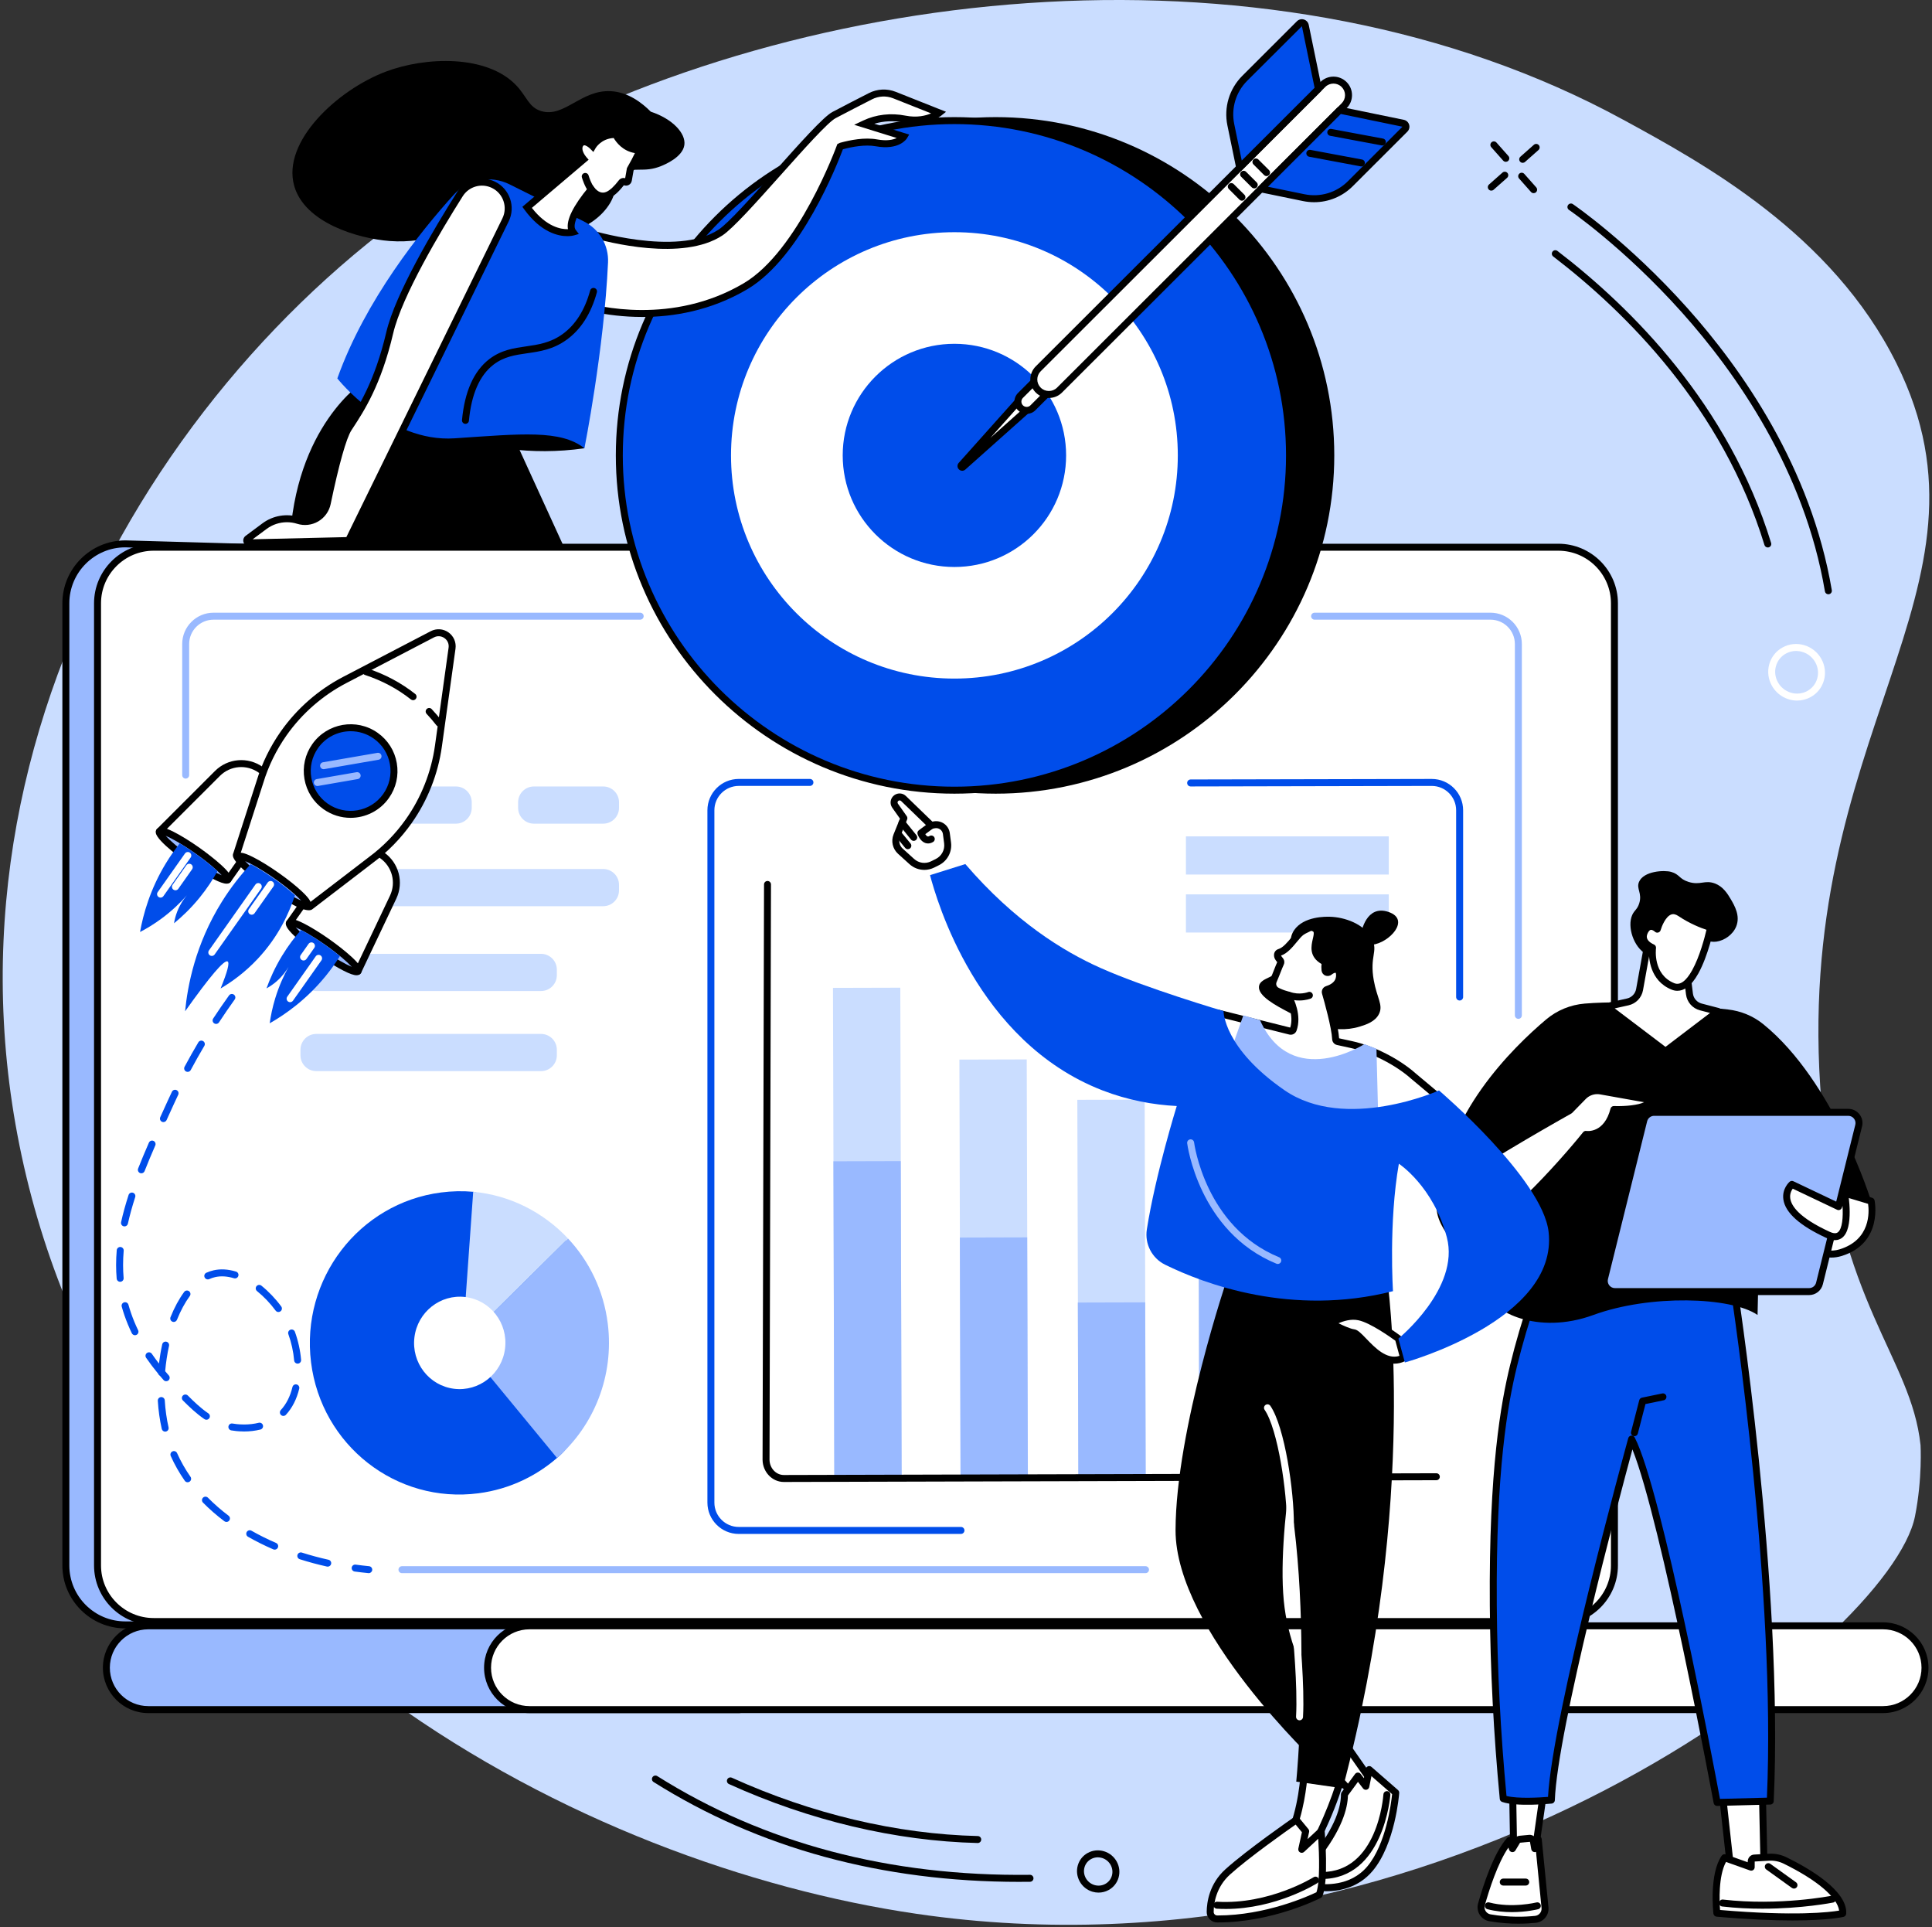 <svg width="356" height="355" viewBox="0 0 356 355" fill="none" xmlns="http://www.w3.org/2000/svg">
<rect x="0" y="0" width="356" height="355" fill="#333333" stroke="none"/>
<g clip-path="url(#clip0_686_3174)">
<g clip-path="url(#clip1_686_3174)">
<path d="M349.479 66.994C337.593 43.035 313.839 30.089 299.11 22.061C235.438 -12.644 148.697 -3.404 91.045 28.955C34.139 60.894 -15.457 136.519 5.331 218.685C26.2 301.167 107.426 343.578 168.862 352.571C266.415 366.849 348.378 301.892 352.865 279.348C354.25 272.394 353.889 266.233 353.889 266.233C352.158 249.958 338.754 240.288 335.633 203.197C329.887 134.948 370.326 109.014 349.479 66.996V66.994Z" fill="#CADDFF"/>
<path d="M92.053 291.111C98.883 286.235 105.955 281.689 113.139 277.353C127.721 268.553 142.842 260.686 158.068 253.064C166.077 249.055 174.298 245.426 182.44 241.694C190.631 237.941 198.837 234.221 207.045 230.502C214.546 227.106 222.044 223.707 229.537 220.292C254.487 167.401 282.027 107.436 278.648 107.436L23.1 100.195C17.056 100.195 12.138 105.107 12.138 111.146V288.399C12.138 294.438 17.056 299.35 23.1 299.35H80.252C84.12 296.514 88.154 293.895 92.055 291.111H92.053Z" fill="#99B9FF"/>
<path d="M80.462 299.992H23.1C16.701 299.992 11.494 294.791 11.494 288.399V111.146C11.494 104.755 16.701 99.553 23.1 99.553L278.667 106.794C278.954 106.794 279.222 106.943 279.386 107.201C280.046 108.242 281.798 111.005 230.119 220.565L230.018 220.778L229.805 220.875C222.178 224.353 214.621 227.777 207.313 231.088C198.992 234.856 190.85 238.548 182.71 242.277C180.868 243.121 179.023 243.96 177.175 244.8C170.966 247.622 164.543 250.54 158.357 253.638C144.785 260.433 128.84 268.629 113.472 277.903C105.592 282.659 98.708 287.15 92.427 291.634C90.717 292.854 88.957 294.062 87.253 295.229C85.064 296.727 82.802 298.278 80.632 299.87L80.464 299.994L80.462 299.992ZM23.081 100.835C17.409 100.835 12.777 105.46 12.777 111.144V288.397C12.777 294.081 17.407 298.706 23.098 298.706H80.039C82.172 297.148 84.384 295.632 86.524 294.166C88.222 293.003 89.978 291.799 91.679 290.588C97.987 286.084 104.898 281.575 112.806 276.802C128.212 267.505 144.186 259.295 157.779 252.488C163.989 249.379 170.421 246.455 176.642 243.629C178.488 242.791 180.333 241.952 182.173 241.108C190.315 237.377 198.459 233.686 206.78 229.915C214.018 226.635 221.501 223.246 229.056 219.801C271.609 129.582 278.365 110.805 278.305 108.066L23.081 100.835ZM278.625 108.075C278.625 108.075 278.64 108.075 278.648 108.075H278.625Z" fill="black"/>
<path d="M287.141 100.813H28.315C22.602 100.813 17.971 105.439 17.971 111.146V288.399C17.971 294.104 22.602 298.732 28.315 298.732H287.141C292.854 298.732 297.485 294.106 297.485 288.399V111.146C297.485 105.441 292.854 100.813 287.141 100.813Z" fill="white"/>
<path d="M287.141 299.372H28.315C22.257 299.372 17.329 294.45 17.329 288.397V111.144C17.329 105.094 22.257 100.17 28.315 100.17H287.141C293.199 100.17 298.127 105.092 298.127 111.144V288.397C298.127 294.448 293.199 299.372 287.141 299.372ZM28.315 101.455C22.967 101.455 18.614 105.802 18.614 111.144V288.397C18.614 293.74 22.967 298.086 28.315 298.086H287.141C292.489 298.086 296.842 293.74 296.842 288.397V111.144C296.842 105.802 292.489 101.455 287.141 101.455H28.315Z" fill="black"/>
<path d="M132.987 299.519H27.327C23.067 299.519 19.601 302.981 19.601 307.234C19.601 311.488 23.067 314.952 27.327 314.952H136.143C140.402 314.952 132.987 299.519 132.987 299.519Z" fill="#99B9FF"/>
<path d="M136.141 315.596H27.326C22.713 315.596 18.959 311.846 18.959 307.236C18.959 302.626 22.713 298.877 27.326 298.877H133.392L133.566 299.241C134.57 301.333 139.494 311.912 137.697 314.77C137.358 315.309 136.821 315.596 136.143 315.596H136.141ZM27.325 300.162C23.418 300.162 20.241 303.336 20.241 307.236C20.241 311.137 23.418 314.31 27.325 314.31H136.141C136.428 314.31 136.534 314.202 136.608 314.085C137.68 312.383 134.772 304.801 132.579 300.16H27.326L27.325 300.162Z" fill="black"/>
<path d="M346.984 299.519H97.564C93.297 299.519 89.839 302.973 89.839 307.234C89.839 311.495 93.297 314.95 97.564 314.95H346.984C351.251 314.95 354.709 311.495 354.709 307.234C354.709 302.973 351.251 299.519 346.984 299.519Z" fill="white"/>
<path d="M346.984 315.596H97.564C92.95 315.596 89.197 311.846 89.197 307.236C89.197 302.626 92.95 298.877 97.564 298.877H346.984C351.598 298.877 355.351 302.626 355.351 307.236C355.351 311.846 351.598 315.596 346.984 315.596ZM97.564 300.162C93.658 300.162 90.481 303.336 90.481 307.236C90.481 311.137 93.658 314.31 97.564 314.31H346.984C350.89 314.31 354.067 311.137 354.067 307.236C354.067 303.336 350.89 300.162 346.984 300.162H97.564Z" fill="black"/>
<path d="M279.78 187.696C279.425 187.696 279.138 187.409 279.138 187.054V118.643C279.138 116.171 277.124 114.159 274.648 114.159H242.233C241.878 114.159 241.591 113.872 241.591 113.517C241.591 113.162 241.878 112.875 242.233 112.875H274.648C277.832 112.875 280.424 115.464 280.424 118.645V187.056C280.424 187.411 280.137 187.698 279.782 187.698L279.78 187.696Z" fill="#99B9FF"/>
<path d="M34.214 143.438C33.86 143.438 33.573 143.151 33.573 142.796V118.645C33.573 115.464 36.163 112.875 39.348 112.875H117.964C118.319 112.875 118.606 113.162 118.606 113.517C118.606 113.872 118.319 114.159 117.964 114.159H39.346C36.87 114.159 34.856 116.171 34.856 118.643V142.794C34.856 143.149 34.569 143.436 34.214 143.436V143.438Z" fill="#99B9FF"/>
<path d="M211.078 289.816H74.066C73.712 289.816 73.425 289.529 73.425 289.174C73.425 288.82 73.712 288.533 74.066 288.533H211.078C211.432 288.533 211.719 288.82 211.719 289.174C211.719 289.529 211.432 289.816 211.078 289.816Z" fill="#99B9FF"/>
<path d="M177.074 282.591H136.127C132.944 282.591 130.352 280.003 130.352 276.822V149.271C130.352 146.09 132.942 143.501 136.127 143.501H149.242C149.597 143.501 149.883 143.788 149.883 144.143C149.883 144.498 149.597 144.785 149.242 144.785H136.127C133.651 144.785 131.637 146.797 131.637 149.269V276.82C131.637 279.293 133.651 281.304 136.127 281.304H177.074C177.429 281.304 177.716 281.591 177.716 281.945C177.716 282.3 177.429 282.587 177.074 282.587V282.591Z" fill="#004DEA"/>
<path d="M268.957 184.319C268.602 184.319 268.315 184.032 268.315 183.677V149.273C268.315 146.799 266.301 144.789 263.825 144.789L219.394 144.884C219.039 144.884 218.752 144.597 218.752 144.242C218.752 143.887 219.039 143.6 219.394 143.598L263.827 143.503C267.012 143.503 269.602 146.091 269.602 149.273V183.677C269.602 184.032 269.315 184.319 268.96 184.319H268.957Z" fill="#004DEA"/>
<path d="M165.894 181.958L153.487 181.993L153.739 272.043L166.146 272.008L165.894 181.958Z" fill="#CADDFF"/>
<path d="M165.976 213.91L153.569 213.944L153.731 272.04L166.138 272.006L165.976 213.91Z" fill="#99B9FF"/>
<path d="M189.19 195.172L176.783 195.207L176.998 271.978L189.405 271.943L189.19 195.172Z" fill="#CADDFF"/>
<path d="M189.274 227.956L176.867 227.991L176.99 271.978L189.397 271.943L189.274 227.956Z" fill="#99B9FF"/>
<path d="M210.921 202.581L198.514 202.616L198.709 272.332L211.116 272.297L210.921 202.581Z" fill="#CADDFF"/>
<path d="M211.016 239.928L198.609 239.963L198.699 272.332L211.106 272.297L211.016 239.928Z" fill="#99B9FF"/>
<path d="M233.178 193.268L220.771 193.303L220.993 273.098L233.401 273.063L233.178 193.268Z" fill="#CADDFF"/>
<path d="M233.202 197.954L220.795 197.988L221.005 273.097L233.412 273.063L233.202 197.954Z" fill="#99B9FF"/>
<path d="M255.685 201.58L243.278 201.615L243.476 272.622L255.883 272.587L255.685 201.58Z" fill="#CADDFF"/>
<path d="M255.86 272.607L243.452 272.642L243.328 260.173L255.735 260.14L255.86 272.607Z" fill="#99B9FF"/>
<path d="M144.436 273.018C142.294 273.018 140.535 271.184 140.514 268.924L140.784 162.938C140.784 162.583 141.072 162.298 141.425 162.298C141.78 162.298 142.067 162.587 142.065 162.942L141.796 268.92C141.811 270.469 142.994 271.735 144.432 271.735H144.438L264.667 271.411C265.019 271.411 265.308 271.698 265.308 272.051C265.308 272.406 265.021 272.694 264.669 272.694L144.44 273.018H144.43H144.436Z" fill="black"/>
<path d="M255.902 164.764H218.526V171.795H255.902V164.764Z" fill="#CADDFF"/>
<path d="M255.902 154.083H218.526V161.114H255.902V154.083Z" fill="#CADDFF"/>
<path d="M84.01 144.888H58.28C56.67 144.888 55.365 146.193 55.365 147.803V148.823C55.365 150.433 56.67 151.739 58.28 151.739H84.01C85.62 151.739 86.925 150.433 86.925 148.823V147.803C86.925 146.193 85.62 144.888 84.01 144.888Z" fill="#CADDFF"/>
<path d="M111.15 144.888H98.382C96.773 144.888 95.469 146.192 95.469 147.801V148.825C95.469 150.434 96.773 151.739 98.382 151.739H111.15C112.759 151.739 114.064 150.434 114.064 148.825V147.801C114.064 146.192 112.759 144.888 111.15 144.888Z" fill="#CADDFF"/>
<path d="M111.146 160.094H58.28C56.67 160.094 55.365 161.4 55.365 163.01V164.03C55.365 165.64 56.67 166.945 58.28 166.945H111.146C112.756 166.945 114.062 165.64 114.062 164.03V163.01C114.062 161.4 112.756 160.094 111.146 160.094Z" fill="#CADDFF"/>
<path d="M99.693 175.721H58.278C56.669 175.721 55.365 177.026 55.365 178.635V179.659C55.365 181.268 56.669 182.572 58.278 182.572H99.693C101.302 182.572 102.607 181.268 102.607 179.659V178.635C102.607 177.026 101.302 175.721 99.693 175.721Z" fill="#CADDFF"/>
<path d="M99.691 190.476H58.28C56.67 190.476 55.365 191.781 55.365 193.392V194.411C55.365 196.022 56.67 197.327 58.28 197.327H99.691C101.301 197.327 102.607 196.022 102.607 194.411V193.392C102.607 191.781 101.301 190.476 99.691 190.476Z" fill="#CADDFF"/>
<path d="M110.648 244.453C110.906 246.525 110.832 248.285 110.648 250.284C110.287 254.19 109.702 257.116 107.88 260.437C106.424 263.091 105.53 265.938 103.314 267.991C99.249 271.756 94.04 274.336 88.164 275.102C73.031 277.076 59.219 266.27 57.313 250.966C55.405 235.663 66.128 221.659 81.259 219.685C83.267 219.423 85.252 219.387 87.191 219.555C87.976 219.623 88.618 220.305 89.385 220.439C92.46 220.98 94.949 221.742 97.613 223.24C102.134 225.788 106.071 229.729 108.581 234.399C110.175 237.363 110.202 240.899 110.644 244.451L110.648 244.453Z" fill="#004DEA"/>
<path d="M85.21 247.44L102.641 268.596C109.425 262.67 113.195 253.491 111.991 243.838C111.229 237.72 108.562 232.323 104.671 228.17L85.21 247.442V247.44Z" fill="#99B9FF"/>
<path d="M87.195 219.557L85.211 247.44L104.675 228.176C100.15 223.349 93.972 220.177 87.195 219.557Z" fill="#CADDFF"/>
<path d="M93.064 248.432C93.642 243.765 90.372 239.519 85.761 238.948C81.15 238.377 76.943 241.697 76.365 246.364C75.787 251.03 79.057 255.276 83.668 255.848C88.279 256.419 92.486 253.099 93.064 248.432Z" fill="white"/>
<path d="M284.576 329.112L282.791 341.626H278.929L278.714 329.317L284.576 329.112Z" fill="white"/>
<path d="M282.791 342.267H278.929C278.578 342.267 278.293 341.986 278.287 341.637L278.072 329.329C278.066 328.978 278.341 328.687 278.692 328.676L284.555 328.47C284.741 328.455 284.927 328.542 285.055 328.683C285.183 328.825 285.241 329.015 285.214 329.203L283.428 341.717C283.384 342.033 283.112 342.267 282.792 342.267H282.791ZM279.559 340.984H282.234L283.832 329.781L279.367 329.938L279.559 340.984Z" fill="black"/>
<path d="M282.946 353.588C281.098 353.786 278.074 353.914 274.548 353.307C273.392 353.108 272.659 351.958 272.977 350.832C273.861 347.691 275.767 341.744 278.165 339.037L278.688 340.565L279.526 339.169C279.64 338.977 279.84 338.853 280.061 338.832L281.802 338.669C282.164 338.636 282.494 338.886 282.558 339.245L282.791 340.563L283.452 338.865L284.69 351.435C284.797 352.509 284.02 353.472 282.946 353.587V353.588Z" fill="white"/>
<path d="M279.792 354.395C278.231 354.395 276.413 354.28 274.439 353.941C273.706 353.815 273.061 353.385 272.665 352.757C272.272 352.132 272.159 351.369 272.361 350.657C273.291 347.352 275.22 341.393 277.686 338.611C277.837 338.44 278.066 338.363 278.293 338.407C278.518 338.452 278.7 338.613 278.774 338.83L278.849 339.051L278.975 338.839C279.194 338.475 279.578 338.233 280.003 338.194L281.742 338.031C282.199 337.983 282.632 338.186 282.907 338.521C283.039 338.312 283.287 338.194 283.537 338.229C283.832 338.269 284.06 338.506 284.089 338.803L285.328 351.373C285.468 352.794 284.429 354.075 283.012 354.226C282.143 354.319 281.05 354.395 279.79 354.395H279.792ZM277.944 340.371C275.974 343.226 274.404 348.141 273.598 351.006C273.495 351.373 273.549 351.751 273.753 352.072C273.956 352.396 274.28 352.611 274.658 352.675C278.078 353.265 281.017 353.148 282.878 352.951C283.597 352.873 284.122 352.224 284.053 351.5L283.035 341.162C282.94 341.201 282.837 341.216 282.731 341.206C282.444 341.177 282.211 340.962 282.161 340.679L281.928 339.361C281.922 339.33 281.889 339.311 281.864 339.312L280.123 339.475C280.104 339.477 280.086 339.487 280.077 339.504L279.239 340.9C279.111 341.113 278.869 341.236 278.621 341.208C278.373 341.181 278.161 341.015 278.082 340.778L277.944 340.375V340.371Z" fill="black"/>
<path d="M278.555 352.261C277.169 352.261 275.616 352.127 274.078 351.722C273.735 351.631 273.53 351.28 273.621 350.937C273.71 350.594 274.061 350.388 274.406 350.479C278.605 351.582 283.076 350.489 283.12 350.479C283.465 350.394 283.812 350.601 283.899 350.946C283.985 351.289 283.777 351.638 283.432 351.726C283.304 351.759 281.242 352.263 278.557 352.263L278.555 352.261Z" fill="black"/>
<path d="M281.141 347.367H276.998C276.643 347.367 276.356 347.08 276.356 346.726C276.356 346.371 276.643 346.084 276.998 346.084H281.141C281.496 346.084 281.782 346.371 281.782 346.726C281.782 347.08 281.496 347.367 281.141 347.367Z" fill="black"/>
<path d="M317.346 330.229L318.953 344.815L325.095 346.1L324.721 328.998L317.346 330.229Z" fill="white"/>
<path d="M325.095 346.741C325.05 346.741 325.008 346.738 324.963 346.728L318.822 345.443C318.55 345.386 318.345 345.161 318.314 344.884L316.707 330.3C316.67 329.961 316.902 329.653 317.24 329.596L324.614 328.363C324.796 328.332 324.986 328.383 325.13 328.503C325.273 328.621 325.359 328.798 325.362 328.984L325.737 346.086C325.741 346.282 325.655 346.47 325.506 346.594C325.39 346.691 325.244 346.743 325.095 346.743V346.741ZM319.541 344.281L324.436 345.305L324.097 329.751L318.052 330.761L319.541 344.279V344.281Z" fill="black"/>
<path d="M316.36 352.46C316.36 352.46 315.574 345.442 317.775 342.238L322.687 343.984V342.936C322.687 342.598 322.928 342.319 323.236 342.302L325.975 342.145C326.997 342.087 328.016 342.298 328.951 342.755C332.233 344.368 339.788 348.521 339.547 352.505C339.547 352.505 333.6 353.978 316.358 352.458L316.36 352.46Z" fill="white"/>
<path d="M330.294 353.796C326.809 353.796 322.22 353.623 316.303 353.1C315.999 353.073 315.755 352.834 315.722 352.532C315.689 352.235 314.935 345.237 317.246 341.873C317.41 341.633 317.717 341.536 317.99 341.633L322.046 343.075V342.938C322.046 342.261 322.553 341.701 323.199 341.662L325.94 341.505C327.067 341.437 328.204 341.674 329.236 342.182C333.437 344.244 340.445 348.335 340.191 352.547C340.173 352.828 339.978 353.065 339.704 353.133C339.541 353.174 336.911 353.796 330.294 353.796ZM316.951 351.867C330.802 353.055 337.159 352.274 338.888 351.981C338.561 349.537 334.813 346.352 328.668 343.333C327.834 342.924 326.915 342.736 326.012 342.786L323.331 342.94L323.327 343.985C323.327 344.194 323.226 344.39 323.056 344.51C322.885 344.63 322.668 344.659 322.47 344.589L318.046 343.015C316.619 345.617 316.831 350.304 316.949 351.865L316.951 351.867Z" fill="black"/>
<path d="M324.727 351.632C322.394 351.632 319.89 351.52 317.335 351.223C316.982 351.183 316.73 350.865 316.771 350.512C316.811 350.159 317.131 349.907 317.482 349.948C327.877 351.152 337.432 349.26 337.527 349.242C337.874 349.172 338.213 349.397 338.283 349.744C338.353 350.091 338.128 350.431 337.781 350.5C337.708 350.516 332.074 351.632 324.727 351.632Z" fill="black"/>
<path d="M330.568 347.928C330.438 347.928 330.306 347.889 330.193 347.808L325.463 344.409C325.174 344.202 325.11 343.8 325.316 343.514C325.523 343.225 325.925 343.161 326.212 343.366L330.942 346.765C331.231 346.972 331.295 347.373 331.089 347.66C330.963 347.835 330.767 347.928 330.568 347.928Z" fill="black"/>
<path d="M319.262 235.593C319.262 235.593 328.073 291.539 326.198 331.806L316.4 332.06C316.4 332.06 305.893 275.276 300.651 265.118C300.651 265.118 286.41 316.889 285.861 331.626C285.861 331.626 279.524 332.262 276.998 331.355C275.641 317.133 275.234 305.034 275.166 295.795C274.972 269.344 277.502 257.331 278.89 251.631C280.164 246.397 281.53 242.144 282.529 239.267L285.863 229.768L319.263 235.595L319.262 235.593Z" fill="#004DEA"/>
<path d="M316.4 332.702C316.092 332.702 315.824 332.481 315.768 332.177C315.667 331.636 306.131 280.286 300.798 267.016C298.33 276.139 286.984 318.67 286.501 331.649C286.489 331.969 286.243 332.233 285.923 332.264C285.66 332.291 279.412 332.906 276.779 331.958C276.544 331.874 276.38 331.663 276.356 331.415C275.224 319.55 274.606 307.566 274.52 295.797C274.334 270.61 276.568 258.44 278.262 251.476C279.282 247.287 280.511 243.107 281.918 239.054L285.253 229.552C285.357 229.256 285.66 229.077 285.968 229.132L319.368 234.959C319.64 235.006 319.849 235.221 319.892 235.492C319.979 236.053 328.693 291.966 326.834 331.833C326.818 332.171 326.545 332.436 326.21 332.446L316.412 332.7C316.412 332.7 316.4 332.7 316.394 332.7L316.4 332.702ZM300.651 264.475C300.889 264.475 301.11 264.606 301.221 264.822C306.232 274.534 315.78 325.229 316.931 331.403L325.581 331.178C327.235 293.393 319.519 241.537 318.696 236.146L286.284 230.491L283.132 239.476C281.74 243.489 280.52 247.63 279.51 251.779C277.832 258.676 275.622 270.742 275.806 295.785C275.891 307.374 276.492 319.174 277.595 330.862C279.695 331.409 283.768 331.149 285.245 331.031C286.104 315.714 299.457 267.034 300.031 264.944C300.1 264.688 300.319 264.502 300.583 264.475C300.604 264.473 300.628 264.471 300.649 264.471L300.651 264.475Z" fill="black"/>
<path d="M301.171 264.587C301.118 264.587 301.064 264.581 301.01 264.566C300.667 264.476 300.459 264.125 300.548 263.782L302.058 257.953C302.12 257.716 302.31 257.534 302.551 257.486L306.294 256.712C306.641 256.639 306.981 256.863 307.052 257.21C307.124 257.557 306.901 257.899 306.554 257.968L303.202 258.661L301.793 264.102C301.717 264.391 301.457 264.583 301.173 264.583L301.171 264.587Z" fill="black"/>
<path d="M318.401 185.972C312.668 185.327 300.538 184.177 292.007 184.887C289.384 185.104 286.895 186.127 284.884 187.824C278.824 192.936 265.694 205.746 265.523 220.904L278.973 218.956C278.973 218.956 274.224 235.953 274.548 238.685C274.871 241.416 283.198 246.065 293.608 242.252C304.02 238.439 319.006 238.904 323.856 242.252L324.325 221.28H344.787C344.787 221.28 338.021 199.285 324.893 188.667C323.034 187.164 320.776 186.242 318.401 185.974V185.972Z" fill="black"/>
<path d="M344.787 221.28C344.787 221.28 346.389 228.592 339.111 230.789C331.834 232.985 324.92 219.75 324.92 219.75L329.988 216.817L344.787 221.28Z" fill="white"/>
<path d="M337.438 231.679C330.511 231.679 324.618 220.563 324.35 220.047C324.191 219.743 324.3 219.367 324.597 219.194L329.664 216.261C329.819 216.172 330.001 216.153 330.172 216.201L344.973 220.664C345.196 220.732 345.365 220.914 345.415 221.141C345.433 221.22 347.053 229.062 339.297 231.402C338.673 231.59 338.053 231.677 337.44 231.677L337.438 231.679ZM325.787 219.991C327.158 222.395 333.037 231.95 338.925 230.175C344.743 228.42 344.429 223.219 344.223 221.78L330.067 217.514L325.787 219.991Z" fill="black"/>
<path d="M297.58 237.944H333.353C334.261 237.944 335.05 237.328 335.269 236.448L342.49 207.365C342.798 206.122 341.858 204.92 340.575 204.92H304.802C303.894 204.92 303.105 205.536 302.886 206.417L295.665 235.5C295.357 236.742 296.297 237.944 297.58 237.944Z" fill="#99B9FF"/>
<path d="M333.353 238.588H297.58C296.77 238.588 296.02 238.221 295.519 237.584C295.021 236.946 294.847 236.132 295.043 235.346L302.264 206.262C302.555 205.094 303.598 204.278 304.801 204.278H340.573C341.383 204.278 342.133 204.645 342.633 205.283C343.132 205.92 343.306 206.735 343.11 207.52L335.889 236.603C335.598 237.772 334.555 238.586 333.351 238.586L333.353 238.588ZM304.801 205.564C304.189 205.564 303.658 205.978 303.51 206.572L296.289 235.657C296.19 236.056 296.279 236.469 296.531 236.793C296.785 237.118 297.167 237.304 297.58 237.304H333.353C333.966 237.304 334.497 236.89 334.644 236.296L341.866 207.213C341.965 206.814 341.875 206.401 341.623 206.077C341.369 205.752 340.988 205.566 340.575 205.566H304.803L304.801 205.564Z" fill="black"/>
<path d="M339.834 219.378L338.783 222.288L330.182 218.198C330.182 218.198 325.452 222.288 336.917 227.53C341.695 229.715 339.834 219.378 339.834 219.378Z" fill="white"/>
<path d="M338.113 228.473C337.704 228.473 337.217 228.374 336.649 228.114C331.669 225.836 328.964 223.432 328.612 220.97C328.327 218.979 329.703 217.764 329.761 217.711C329.955 217.545 330.226 217.508 330.457 217.616L338.419 221.402L339.229 219.159C339.328 218.886 339.602 218.714 339.887 218.737C340.175 218.762 340.414 218.977 340.464 219.264C340.592 219.979 341.66 226.309 339.446 228.027C339.146 228.259 338.708 228.471 338.111 228.471L338.113 228.473ZM330.341 218.983C330.087 219.33 329.759 219.964 329.885 220.807C330.093 222.18 331.527 224.359 337.184 226.945C338.169 227.397 338.539 227.108 338.661 227.013C339.487 226.371 339.638 224.221 339.514 222.155L339.388 222.505C339.326 222.676 339.196 222.812 339.028 222.882C338.861 222.951 338.671 222.946 338.508 222.868L330.341 218.983Z" fill="black"/>
<path d="M289.24 204.571C289.24 204.571 273.162 213.588 269.843 216.42C266.526 219.252 262.928 221.4 267.604 227.59C272.279 233.78 292.214 208.986 292.214 208.986C292.214 208.986 296.043 209.619 297.381 204.408C297.381 204.408 303.846 204.639 304.08 202.611L294.961 200.983C293.783 200.772 292.575 201.159 291.739 202.014L289.24 204.571Z" fill="white"/>
<path d="M269.672 229.224C269.653 229.224 269.633 229.224 269.614 229.224C268.553 229.209 267.704 228.788 267.092 227.978C262.408 221.776 265.587 219.132 268.662 216.573C268.916 216.362 269.172 216.148 269.426 215.931C272.667 213.165 287.472 204.829 288.845 204.057L291.28 201.566C292.266 200.556 293.684 200.103 295.076 200.353L304.195 201.981C304.528 202.041 304.759 202.349 304.72 202.687C304.464 204.905 299.908 205.093 297.865 205.063C296.572 209.292 293.583 209.66 292.509 209.644C290.535 212.07 276.335 229.222 269.674 229.224H269.672ZM294.323 201.568C293.53 201.568 292.763 201.884 292.197 202.464L289.698 205.021C289.655 205.065 289.607 205.102 289.552 205.131C289.392 205.221 273.491 214.15 270.259 216.906C270.002 217.127 269.742 217.345 269.484 217.558C266.4 220.123 264.172 221.978 268.117 227.2C268.489 227.693 268.972 227.927 269.633 227.937C269.649 227.937 269.664 227.937 269.68 227.937C274.988 227.937 287.377 213.975 291.716 208.58C291.861 208.4 292.09 208.311 292.321 208.349C292.447 208.369 295.595 208.789 296.76 204.247C296.836 203.955 297.09 203.743 297.406 203.765C299.548 203.838 301.919 203.573 302.937 203.059L294.851 201.615C294.676 201.584 294.5 201.568 294.325 201.568H294.323Z" fill="black"/>
<path d="M311.93 175.487C312.221 175.989 311.62 176.966 311.614 176.964C311.604 176.96 311.903 174.104 313.496 173.383C314.419 172.964 314.898 173.662 316.274 173.472C317.736 173.271 319.345 172.189 319.95 170.607C320.679 168.696 319.628 166.875 318.965 165.728C318.306 164.586 317.468 163.314 316.013 162.763C314.115 162.048 313.322 163.147 311.15 162.473C309.384 161.924 309.514 161.073 307.942 160.627C306.632 160.255 302.855 160.468 302.012 162.473C301.475 163.744 302.632 164.52 302.056 166.404C301.711 167.536 301.167 167.674 300.769 168.548C299.784 170.716 301.019 174.525 303.369 175.801C306.558 177.532 311.24 174.296 311.93 175.487Z" fill="black"/>
<path d="M310.563 177.02L311.306 183.102C311.447 184.259 312.283 185.215 313.413 185.508L316.544 186.322L306.891 193.663L296.045 185.444L299.936 184.575C301.054 184.325 301.913 183.431 302.117 182.305L303.733 173.345L310.565 177.015L310.563 177.02Z" fill="white"/>
<path d="M306.891 194.309C306.754 194.309 306.618 194.266 306.504 194.179L295.657 185.959C295.457 185.808 295.364 185.556 295.417 185.31C295.471 185.065 295.661 184.873 295.905 184.819L299.794 183.951C300.663 183.757 301.324 183.067 301.483 182.194L303.099 173.234C303.136 173.032 303.268 172.86 303.452 172.771C303.638 172.681 303.854 172.685 304.036 172.782L310.867 176.452C311.052 176.551 311.176 176.733 311.201 176.941L311.943 183.022C312.054 183.925 312.694 184.656 313.574 184.885L316.705 185.701C316.943 185.763 317.125 185.955 317.172 186.196C317.22 186.436 317.127 186.684 316.931 186.833L307.279 194.175C307.165 194.262 307.027 194.307 306.889 194.307L306.891 194.309ZM297.538 185.773L306.891 192.86L315.105 186.612L313.252 186.13C311.858 185.767 310.844 184.61 310.67 183.179L309.968 177.427L304.208 174.333L302.749 182.423C302.498 183.807 301.45 184.899 300.077 185.205L297.539 185.771L297.538 185.773Z" fill="black"/>
<path d="M304.509 174.585C304.509 174.585 302.105 173.68 303.008 171.697C303.912 169.714 305.379 171.177 305.379 171.177C305.379 171.177 306.744 166.29 309.613 168.217C312.482 170.144 315.2 170.846 315.2 170.846C315.2 170.846 314.19 175.764 312.376 179.036C311.28 181.01 309.894 182.384 308.26 181.721C303.786 179.905 304.509 174.583 304.509 174.583V174.585Z" fill="white"/>
<path d="M309.086 182.533C308.694 182.533 308.336 182.446 308.02 182.316C303.968 180.672 303.78 176.411 303.838 174.977C303.369 174.721 302.667 174.225 302.338 173.432C302.082 172.811 302.111 172.117 302.425 171.429C302.791 170.625 303.303 170.157 303.945 170.039C304.356 169.963 304.734 170.053 305.044 170.188C305.428 169.233 306.213 167.744 307.496 167.271C308.045 167.069 308.921 166.974 309.974 167.682C312.709 169.52 315.338 170.214 315.363 170.221C315.695 170.307 315.9 170.638 315.832 170.972C315.79 171.177 314.782 176.024 312.94 179.344C311.565 181.822 310.199 182.53 309.088 182.53L309.086 182.533ZM305.145 174.672C305.118 174.882 304.559 179.529 308.502 181.128C309.574 181.562 310.691 180.754 311.815 178.726C313.205 176.219 314.122 172.664 314.444 171.29C313.463 170.97 311.41 170.198 309.257 168.752C308.766 168.424 308.338 168.335 307.94 168.479C306.903 168.86 306.188 170.681 305.998 171.352C305.936 171.571 305.763 171.741 305.542 171.799C305.321 171.858 305.087 171.794 304.926 171.633C304.796 171.507 304.431 171.255 304.172 171.307C303.904 171.357 303.695 171.739 303.592 171.964C303.425 172.331 303.402 172.648 303.522 172.939C303.753 173.503 304.478 173.885 304.736 173.986C305.013 174.093 305.183 174.378 305.143 174.672H305.145Z" fill="black"/>
<path d="M244.42 316.282C244.633 316.614 252.759 328.222 252.759 328.222C252.759 328.222 252.554 331.179 250.449 331.756L240.783 321.309L244.42 316.282Z" fill="white"/>
<path d="M250.449 332.398C250.272 332.398 250.1 332.324 249.978 332.192L240.312 321.745C240.104 321.52 240.083 321.181 240.263 320.933L243.9 315.906C244.024 315.734 244.23 315.623 244.439 315.64C244.652 315.646 244.846 315.757 244.96 315.935C245.16 316.243 251.038 324.643 253.287 327.854C253.372 327.974 253.411 328.119 253.401 328.267C253.391 328.406 253.136 331.686 250.619 332.375C250.563 332.39 250.507 332.398 250.449 332.398ZM241.612 321.259L250.625 331.002C251.687 330.455 252.009 328.947 252.093 328.389C250.993 326.818 246.052 319.758 244.408 317.395L241.612 321.259Z" fill="black"/>
<path d="M257.187 330.261C257.187 330.261 256.495 339.427 252.443 344.25C248.392 349.073 241.888 347.532 241.888 347.532C241.888 347.532 241.395 343.451 242.239 342.391C243.082 341.331 247.746 335.66 247.733 330.563L250.21 327.194L251.672 329.084L252.298 325.996L257.187 330.261Z" fill="white"/>
<path d="M244.358 348.418C242.882 348.418 241.849 348.184 241.742 348.158C241.481 348.096 241.285 347.877 241.252 347.61C241.165 346.885 240.775 343.201 241.737 341.992L241.828 341.877C246.188 336.422 247.097 332.715 247.091 330.566C247.091 330.428 247.134 330.294 247.215 330.184L249.693 326.814C249.813 326.651 250.001 326.555 250.202 326.553H250.21C250.408 326.553 250.596 326.644 250.718 326.803L251.321 327.584L251.668 325.87C251.713 325.645 251.875 325.463 252.091 325.389C252.308 325.316 252.546 325.364 252.719 325.513L257.608 329.778C257.761 329.912 257.841 330.108 257.827 330.312C257.798 330.693 257.071 339.739 252.934 344.665C250.299 347.8 246.748 348.42 244.356 348.42L244.358 348.418ZM242.477 346.987C243.95 347.208 248.797 347.596 251.953 343.839C255.408 339.725 256.352 332.167 256.518 330.531L252.709 327.208L252.302 329.214C252.252 329.46 252.064 329.654 251.819 329.713C251.575 329.769 251.319 329.68 251.166 329.48L250.226 328.262L248.376 330.779C248.324 333.159 247.291 337.104 242.834 342.68L242.745 342.792C242.363 343.273 242.314 345.249 242.479 346.987H242.477Z" fill="black"/>
<path d="M255.553 330.614C255.553 330.614 254.502 345.842 243.189 345.512L255.553 330.614Z" fill="white"/>
<path d="M243.549 346.16C243.423 346.16 243.299 346.158 243.171 346.154C242.816 346.144 242.537 345.848 242.549 345.493C242.559 345.146 242.843 344.869 243.191 344.869C243.196 344.869 243.202 344.869 243.21 344.869C243.324 344.873 243.437 344.874 243.549 344.874C253.795 344.874 254.874 331.159 254.915 330.568C254.94 330.215 255.249 329.951 255.6 329.972C255.952 329.998 256.22 330.304 256.197 330.657C256.185 330.814 254.991 346.158 243.551 346.158L243.549 346.16Z" fill="black"/>
<path d="M226.224 235.252C226.224 235.252 216.659 263.36 216.612 281.872C216.566 300.381 242.782 324.93 242.782 324.93L248.198 320.239C248.198 320.239 238.551 310.026 236.706 296.208C234.86 282.387 240.467 256.296 240.467 256.296L242.559 237.867L226.224 235.254V235.252Z" fill="black"/>
<path d="M240.321 326.243C240.368 326.739 239.854 333.697 237.695 338.064C237.695 338.064 238.693 341.269 241.746 340.695C241.746 340.695 246.438 331.772 247.423 325.997L240.321 326.245V326.243Z" fill="white"/>
<path d="M241.035 341.406C238.707 341.406 237.443 339.421 237.08 338.256C237.032 338.099 237.045 337.929 237.117 337.781C239.228 333.514 239.705 326.737 239.68 326.297C239.67 326.124 239.73 325.946 239.846 325.818C239.963 325.69 240.126 325.607 240.298 325.601L247.399 325.353C247.591 325.343 247.777 325.426 247.905 325.572C248.033 325.717 248.087 325.913 248.054 326.103C247.064 331.913 242.506 340.625 242.314 340.993C242.223 341.166 242.056 341.29 241.865 341.325C241.576 341.379 241.298 341.404 241.035 341.404V341.406ZM238.391 338.097C238.643 338.698 239.482 340.276 241.326 340.108C242.089 338.613 245.556 331.673 246.637 326.667L240.944 326.865C240.823 328.829 240.168 334.323 238.391 338.097Z" fill="black"/>
<path d="M243.448 337.359C243.448 337.359 244.228 346.484 243.078 349.07C243.078 349.07 234.383 353.537 224.291 353.525C223.574 353.525 222.988 352.945 222.994 352.228C223.01 350.503 223.463 347.35 226.224 344.855C230.239 341.226 238.854 335.269 238.854 335.269L240.593 337.37L239.864 340.695L243.448 337.357V337.359Z" fill="white"/>
<path d="M224.334 354.165H224.291C223.768 354.165 223.277 353.959 222.909 353.587C222.544 353.22 222.347 352.734 222.352 352.22C222.368 350.439 222.835 347.052 225.793 344.376C229.793 340.761 238.137 334.984 238.489 334.74C238.765 334.55 239.137 334.602 239.35 334.858L241.089 336.961C241.215 337.114 241.264 337.314 241.221 337.508L240.932 338.824L243.01 336.89C243.191 336.721 243.45 336.671 243.679 336.76C243.908 336.849 244.067 337.06 244.088 337.304C244.121 337.684 244.867 346.625 243.665 349.33C243.605 349.463 243.503 349.572 243.373 349.64C243.012 349.826 234.447 354.166 224.336 354.166L224.334 354.165ZM238.738 336.134C236.869 337.442 230.051 342.263 226.656 345.33C224.06 347.676 223.651 350.661 223.638 352.232C223.638 352.402 223.702 352.561 223.824 352.683C223.958 352.819 224.144 352.881 224.334 352.879C233.282 352.879 241.194 349.266 242.574 348.601C243.239 346.707 243.092 341.684 242.906 338.741L240.302 341.166C240.097 341.358 239.79 341.393 239.546 341.253C239.302 341.114 239.178 340.833 239.238 340.557L239.899 337.539L238.738 336.134Z" fill="black"/>
<path d="M242.403 346.369C242.403 346.369 234.135 351.584 224.242 350.989L242.403 346.369Z" fill="white"/>
<path d="M225.853 351.679C225.311 351.679 224.76 351.664 224.204 351.631C223.849 351.609 223.579 351.305 223.601 350.952C223.622 350.597 223.932 350.328 224.279 350.349C233.864 350.915 241.977 345.879 242.058 345.828C242.359 345.638 242.754 345.728 242.944 346.028C243.134 346.329 243.043 346.726 242.745 346.914C242.419 347.119 235.077 351.681 225.852 351.681L225.853 351.679Z" fill="black"/>
<path d="M255.571 235.252C255.571 235.252 261.627 275.819 247.423 329.449L238.856 328.222C238.856 328.222 243.477 281.341 232.406 256.557L229.94 234.155L255.571 235.254V235.252Z" fill="black"/>
<path d="M252.822 173.005C253.969 175.306 252.339 176.119 253.136 180.589C253.721 183.873 254.902 185.129 254.117 186.764C253.411 188.235 251.709 188.766 250.584 189.115C245.484 190.703 240.568 188.121 237.549 186.533C235.107 185.25 231.759 183.489 231.985 181.706C232.208 179.944 235.659 180.19 237.284 177.237C238.59 174.863 237.09 173.372 238.462 171.363C240.24 168.764 244.387 168.872 245.052 168.89C247.719 168.959 251.408 170.171 252.822 173.005Z" fill="black"/>
<path d="M224.316 186.612L237.731 189.968C237.976 190.022 238.222 189.885 238.305 189.65C239.216 187.083 237.795 184.21 237.386 183.464C237.322 183.346 237.212 183.262 237.082 183.228C236.417 183.049 235.816 182.813 235.277 182.526C234.612 182.173 234.339 181.359 234.643 180.67C235.132 179.562 235.667 178.065 235.969 177.452C236.043 177.303 236.039 177.125 235.948 176.987C235.719 176.648 235.362 176.39 235.407 175.882C235.423 175.69 235.556 175.52 235.742 175.465C237.427 174.967 238.732 172.441 239.856 171.673C240.391 171.309 240.756 171.21 241.357 170.882C241.457 170.828 241.578 170.803 241.69 170.828C244.553 171.449 240.164 174.998 243.916 177.082C244.102 177.187 244.214 177.396 244.171 177.606C244.108 177.916 244.121 178.333 244.158 178.714C244.158 178.718 244.158 178.722 244.158 178.726C244.197 179.112 244.652 179.3 244.955 179.056C245.523 178.594 246.104 178.46 246.446 178.66C246.93 178.943 246.901 179.881 246.729 180.444C246.387 181.562 245.216 182.078 244.551 182.287C244.296 182.367 244.154 182.632 244.228 182.89C244.672 184.428 246.015 189.241 246.116 191.426C246.126 191.651 246.283 191.839 246.502 191.887L249.063 192.448C252.917 193.291 257.492 195.619 260.44 198.24L264.246 201.427C264.542 201.691 265.876 202.478 265.599 202.761C257.625 210.859 241.973 205.793 236.177 203.226C230.557 200.737 224.956 189.117 222.886 191.436C221.525 192.961 223.934 186.531 224.314 186.612H224.316Z" fill="white"/>
<path d="M253.333 207.797C245.271 207.797 237.253 204.403 235.919 203.812C233.026 202.53 230.279 199.126 227.856 196.121C226.22 194.093 224.365 191.792 223.535 191.773C223.498 191.773 223.448 191.773 223.366 191.862C222.858 192.432 222.449 192.362 222.195 192.203C221.86 191.994 221.352 191.678 222.851 187.994C223.5 186.395 223.839 185.854 224.454 185.984C224.46 185.984 224.466 185.988 224.473 185.988L237.743 189.307C238.462 187.058 237.198 184.47 236.855 183.828C236.184 183.644 235.552 183.396 234.977 183.092C234.021 182.586 233.616 181.407 234.054 180.409C234.285 179.887 234.531 179.261 234.748 178.709C234.981 178.117 235.184 177.602 235.347 177.255C235.32 177.22 235.293 177.185 235.264 177.152C235.043 176.88 234.707 176.469 234.762 175.826C234.8 175.37 235.118 174.977 235.554 174.847C236.407 174.595 237.239 173.591 237.974 172.703C238.491 172.077 238.982 171.485 239.488 171.14C239.858 170.888 240.151 170.749 240.463 170.603C240.637 170.522 240.826 170.435 241.045 170.314C241.287 170.183 241.562 170.14 241.82 170.196C242.435 170.33 242.857 170.59 243.113 170.993C243.53 171.65 243.342 172.456 243.162 173.238C242.867 174.517 242.611 175.62 244.224 176.516C244.66 176.758 244.895 177.258 244.796 177.733C244.776 177.826 244.751 178.024 244.773 178.387C245.48 177.9 246.226 177.788 246.765 178.104C247.669 178.631 247.535 179.986 247.339 180.63C246.936 181.948 245.684 182.576 244.881 182.851C245.432 184.772 246.612 189.09 246.748 191.282L249.196 191.817C253.151 192.682 257.841 195.068 260.865 197.755L264.657 200.931C264.734 200.999 264.853 201.082 264.99 201.179C265.76 201.726 266.229 202.094 266.274 202.596C266.293 202.823 266.214 203.046 266.055 203.207C262.652 206.661 257.982 207.793 253.33 207.793L253.333 207.797ZM223.529 190.487C223.543 190.487 223.554 190.487 223.568 190.487C224.925 190.52 226.389 192.254 228.857 195.315C231.074 198.064 233.833 201.483 236.438 202.637C238.435 203.521 255.993 210.942 264.804 202.641C264.62 202.491 264.38 202.321 264.25 202.23C264.066 202.1 263.92 201.995 263.819 201.908L260.027 198.732C257.139 196.168 252.682 193.898 248.925 193.076L246.364 192.515C245.864 192.407 245.498 191.971 245.472 191.457C245.372 189.324 244.02 184.495 243.607 183.067C243.437 182.469 243.766 181.859 244.356 181.673C244.902 181.502 245.856 181.091 246.11 180.256C246.254 179.788 246.194 179.296 246.108 179.207C246.058 179.191 245.757 179.228 245.356 179.554C245.032 179.817 244.59 179.879 244.206 179.72C243.821 179.56 243.557 179.203 243.516 178.79C243.468 178.307 243.468 177.91 243.516 177.596C241.151 176.231 241.607 174.261 241.909 172.951C242.025 172.453 242.155 171.887 242.027 171.683C241.973 171.598 241.828 171.524 241.615 171.47C241.388 171.592 241.192 171.683 241.008 171.77C240.723 171.904 240.496 172.009 240.211 172.204C239.854 172.447 239.422 172.972 238.962 173.527C238.142 174.517 237.216 175.636 236.053 176.041C236.076 176.113 236.136 176.194 236.26 176.347C236.336 176.44 236.409 176.533 236.477 176.632C236.694 176.954 236.72 177.379 236.543 177.739C236.398 178.034 236.177 178.594 235.944 179.185C235.721 179.75 235.469 180.387 235.229 180.932C235.06 181.316 235.211 181.768 235.576 181.961C236.084 182.231 236.646 182.448 237.247 182.609C237.551 182.69 237.799 182.884 237.949 183.156C238.425 184.022 239.905 187.068 238.91 189.867C238.72 190.406 238.156 190.72 237.594 190.598L224.553 187.337C224.217 187.961 223.628 189.472 223.32 190.507C223.388 190.497 223.457 190.491 223.529 190.491V190.487Z" fill="black"/>
<path d="M241.275 183.367C241.275 183.367 239.486 184.092 237.431 183.32L241.275 183.367Z" fill="white"/>
<path d="M239.412 184.319C238.759 184.319 238.001 184.222 237.206 183.921C236.875 183.797 236.706 183.427 236.83 183.094C236.954 182.762 237.326 182.593 237.658 182.718C239.438 183.386 241.021 182.776 241.037 182.77C241.366 182.64 241.739 182.799 241.87 183.129C242.002 183.456 241.843 183.828 241.518 183.962C241.463 183.983 240.618 184.317 239.414 184.317L239.412 184.319Z" fill="black"/>
<path d="M250.844 171.817C250.844 171.817 251.707 166.592 255.856 168.006C260.004 169.419 255.98 173.717 252.847 174.046C249.712 174.376 250.846 171.815 250.846 171.815L250.844 171.817Z" fill="black"/>
<path d="M171.604 152.059L166.478 147.104C166.123 146.76 165.571 146.72 165.169 147.009C164.714 147.336 164.607 147.97 164.931 148.428L166.555 150.727L165.247 153.957C164.844 154.951 165.105 156.091 165.9 156.81L168.006 158.716C169.058 159.67 170.59 159.881 171.863 159.247L172.72 158.821C174.038 158.165 174.795 156.744 174.605 155.286L174.38 153.567C174.238 152.489 173.217 151.752 172.148 151.956L171.606 152.061L171.604 152.059Z" fill="white"/>
<path d="M170.318 160.255C169.328 160.255 168.351 159.893 167.577 159.191L165.472 157.285C164.481 156.388 164.152 154.953 164.654 153.714L165.83 150.81L164.407 148.798C163.882 148.055 164.057 147.018 164.797 146.487C165.45 146.018 166.346 146.082 166.926 146.642L171.811 151.367L172.026 151.326C172.709 151.196 173.424 151.355 173.988 151.76C174.55 152.167 174.926 152.795 175.015 153.484L175.24 155.203C175.467 156.934 174.57 158.619 173.005 159.396L172.148 159.823C171.563 160.114 170.937 160.257 170.316 160.257L170.318 160.255ZM165.768 147.458C165.691 147.458 165.613 147.482 165.545 147.53C165.377 147.652 165.336 147.887 165.456 148.057L167.081 150.357C167.207 150.535 167.234 150.766 167.151 150.967L165.844 154.197C165.543 154.938 165.741 155.798 166.334 156.333L168.44 158.239C169.302 159.02 170.535 159.191 171.58 158.671L172.437 158.245C173.509 157.712 174.126 156.556 173.971 155.368L173.746 153.648C173.701 153.305 173.521 153.003 173.24 152.799C172.959 152.596 172.614 152.518 172.272 152.584L171.73 152.687C171.522 152.726 171.313 152.664 171.163 152.518L166.038 147.563C165.964 147.493 165.869 147.456 165.772 147.456L165.768 147.458Z" fill="black"/>
<path d="M171.604 152.059L169.688 153.474C169.688 153.474 170.322 155.322 171.604 154.564V152.059Z" fill="white"/>
<path d="M171.007 155.387C170.795 155.387 170.615 155.345 170.47 155.292C169.541 154.949 169.126 153.811 169.081 153.683C168.99 153.418 169.081 153.125 169.306 152.958L171.222 151.543C171.507 151.332 171.908 151.394 172.119 151.677C172.331 151.962 172.27 152.365 171.984 152.575L170.497 153.674C170.615 153.862 170.766 154.034 170.912 154.087C170.95 154.1 171.055 154.139 171.274 154.011C171.58 153.831 171.974 153.932 172.154 154.236C172.334 154.54 172.234 154.936 171.929 155.116C171.586 155.32 171.272 155.387 171.005 155.387H171.007Z" fill="black"/>
<path d="M168.366 154.909C168.178 154.909 167.994 154.827 167.866 154.67L165.708 151.999C165.485 151.723 165.528 151.318 165.805 151.095C166.081 150.872 166.486 150.915 166.709 151.192L168.866 153.866C169.089 154.141 169.047 154.546 168.769 154.769C168.651 154.864 168.508 154.912 168.366 154.912V154.909Z" fill="black"/>
<path d="M167.288 156.442C167.102 156.442 166.92 156.362 166.792 156.207L165.053 154.098C164.828 153.825 164.867 153.419 165.14 153.195C165.414 152.97 165.819 153.008 166.044 153.282L167.781 155.391C168.006 155.664 167.967 156.069 167.693 156.294C167.573 156.393 167.43 156.442 167.286 156.442H167.288Z" fill="black"/>
<path d="M257.676 246.605C257.676 246.605 253.107 243.179 250.482 242.607C247.857 242.034 245.271 243.79 245.271 243.79C245.271 243.79 248.091 245.356 249.46 245.537C250.829 245.717 254.388 252.271 258.643 250.17L257.678 246.605H257.676Z" fill="white"/>
<path d="M256.941 251.224C254.4 251.224 252.223 248.96 250.809 247.489C250.301 246.961 249.607 246.238 249.361 246.169C247.927 245.981 245.257 244.515 244.957 244.35C244.761 244.242 244.637 244.04 244.627 243.817C244.617 243.594 244.724 243.383 244.908 243.257C245.023 243.179 247.756 241.355 250.615 241.977C253.345 242.574 257.868 245.946 258.06 246.089C258.174 246.174 258.257 246.297 258.294 246.434L259.26 249.999C259.339 250.296 259.2 250.608 258.924 250.744C258.244 251.079 257.581 251.223 256.941 251.223V251.224ZM246.643 243.78C247.601 244.253 248.844 244.806 249.541 244.897C250.181 244.98 250.798 245.624 251.734 246.597C253.347 248.276 255.518 250.536 257.872 249.788L257.114 246.989C256.261 246.368 252.521 243.709 250.342 243.234C248.958 242.931 247.554 243.373 246.643 243.78Z" fill="black"/>
<path d="M253.636 193.202L251.418 192.351C251.418 192.351 238.003 200.929 232.177 187.939L229.101 187.057L222.886 204.651L254.134 212.968L253.634 193.204L253.636 193.202Z" fill="#99B9FF"/>
<path d="M171.369 161.226C173.538 160.546 175.706 159.864 177.875 159.183C187.01 169.803 195.949 175.26 202.728 178.296C211.078 182.035 225.452 186.271 225.452 186.271C225.452 186.271 225.427 193.074 236.679 200.84C247.931 208.606 265.159 200.888 265.159 200.888C265.159 200.888 284.246 217.169 285.353 226.951C287.189 243.2 258.868 251.001 258.868 251.001L257.676 246.605C257.676 246.605 269.073 237.338 266.601 227.944C264.13 218.547 257.761 214.387 257.761 214.387C255.863 225.235 256.679 237.865 256.679 237.865C237.966 242.623 221.819 236.497 214.689 232.99C212.262 231.796 210.905 229.161 211.322 226.492C212.892 216.442 216.835 203.758 216.835 203.758C212.51 203.535 207.85 202.701 203.116 200.865C179.992 191.895 172.577 165.741 171.371 161.224L171.369 161.226Z" fill="#004DEA"/>
<path d="M235.45 232.856C235.368 232.856 235.287 232.841 235.207 232.808C220.873 226.938 218.774 210.777 218.754 210.615C218.712 210.262 218.964 209.944 219.315 209.901C219.664 209.857 219.985 210.109 220.03 210.461C220.049 210.616 222.069 226.038 235.694 231.619C236.022 231.753 236.179 232.129 236.045 232.457C235.944 232.705 235.704 232.856 235.45 232.856Z" fill="#99B9FF"/>
<path d="M237.776 281.556H237.772C237.417 281.554 237.132 281.265 237.134 280.91C237.169 274.846 235.459 263.275 233.024 259.719C232.823 259.426 232.898 259.027 233.191 258.827C233.484 258.626 233.883 258.701 234.083 258.994C236.743 262.879 238.454 274.763 238.418 280.92C238.416 281.273 238.129 281.558 237.776 281.558V281.556Z" fill="white"/>
<path d="M239.461 316.924C239.449 316.924 239.437 316.924 239.424 316.924C239.069 316.904 238.8 316.6 238.819 316.247C239.135 310.606 238.224 301.279 238.214 301.186C238.179 300.833 238.437 300.519 238.79 300.484C239.137 300.451 239.457 300.707 239.492 301.06C239.501 301.155 240.422 310.579 240.1 316.319C240.081 316.66 239.798 316.926 239.459 316.926L239.461 316.924Z" fill="white"/>
<path d="M183.472 145.572C217.573 145.572 245.218 117.958 245.218 83.895C245.218 49.832 217.573 22.218 183.472 22.218C149.37 22.218 121.725 49.832 121.725 83.895C121.725 117.958 149.37 145.572 183.472 145.572Z" fill="black"/>
<path d="M183.472 146.214C149.071 146.214 121.083 118.257 121.083 83.895C121.083 49.533 149.071 21.577 183.472 21.577C217.872 21.577 245.86 49.533 245.86 83.895C245.86 118.257 217.872 146.214 183.472 146.214ZM183.472 22.86C149.779 22.86 122.367 50.239 122.367 83.895C122.367 117.551 149.779 144.93 183.472 144.93C217.165 144.93 244.577 117.551 244.577 83.895C244.577 50.239 217.165 22.86 183.472 22.86Z" fill="black"/>
<path d="M175.865 145.572C209.966 145.572 237.611 117.958 237.611 83.895C237.611 49.832 209.966 22.218 175.865 22.218C141.763 22.218 114.118 49.832 114.118 83.895C114.118 117.958 141.763 145.572 175.865 145.572Z" fill="#004DEA"/>
<path d="M175.865 146.214C141.464 146.214 113.476 118.257 113.476 83.895C113.476 49.533 141.464 21.577 175.865 21.577C210.265 21.577 238.253 49.533 238.253 83.895C238.253 118.257 210.265 146.214 175.865 146.214ZM175.865 22.86C142.172 22.86 114.76 50.239 114.76 83.895C114.76 117.551 142.172 144.93 175.865 144.93C209.558 144.93 236.97 117.551 236.97 83.895C236.97 50.239 209.558 22.86 175.865 22.86Z" fill="black"/>
<path d="M175.865 125.013C198.599 125.013 217.029 106.604 217.029 83.895C217.029 61.187 198.599 42.777 175.865 42.777C153.13 42.777 134.7 61.187 134.7 83.895C134.7 106.604 153.13 125.013 175.865 125.013Z" fill="white"/>
<path d="M175.865 104.454C187.232 104.454 196.447 95.25 196.447 83.895C196.447 72.541 187.232 63.336 175.865 63.336C164.497 63.336 155.282 72.541 155.282 83.895C155.282 95.25 164.497 104.454 175.865 104.454Z" fill="#004DEA"/>
<path d="M177.134 85.706L188.051 73.487L189.683 75.117L177.45 86.022C177.239 86.21 176.944 85.915 177.134 85.706Z" fill="white"/>
<path d="M177.301 86.726C177.08 86.726 176.859 86.64 176.689 86.468C176.359 86.138 176.345 85.626 176.656 85.279L187.574 73.06C187.692 72.928 187.857 72.851 188.033 72.847C188.217 72.828 188.38 72.909 188.506 73.035L190.139 74.665C190.263 74.791 190.331 74.962 190.327 75.138C190.321 75.315 190.243 75.482 190.112 75.6L177.879 86.505C177.712 86.654 177.507 86.728 177.301 86.728V86.726ZM188.078 74.421L182.514 80.65L188.749 75.092L188.078 74.423V74.421Z" fill="black"/>
<path d="M188.037 75.129C187.405 74.497 187.405 73.475 188.037 72.845L192.535 68.353L194.824 70.639L190.329 75.129C189.697 75.761 188.669 75.761 188.037 75.129Z" fill="white"/>
<path d="M189.183 76.246C188.603 76.246 188.024 76.025 187.584 75.585C187.157 75.158 186.922 74.592 186.922 73.989C186.922 73.386 187.157 72.82 187.584 72.394L192.081 67.9C192.331 67.65 192.738 67.65 192.988 67.9L195.278 70.188C195.398 70.308 195.466 70.471 195.466 70.641C195.466 70.812 195.398 70.975 195.278 71.095L190.782 75.585C190.342 76.025 189.763 76.246 189.183 76.246ZM192.535 69.261L188.491 73.301C188.307 73.485 188.206 73.729 188.206 73.989C188.206 74.249 188.307 74.493 188.491 74.677C188.873 75.057 189.493 75.057 189.873 74.677L193.915 70.641L192.535 69.263V69.261Z" fill="black"/>
<path d="M191.308 71.862C190.224 70.781 190.224 69.028 191.308 67.946L243.745 15.569C244.829 14.485 246.589 14.485 247.673 15.569C248.756 16.651 248.756 18.403 247.673 19.485L195.235 71.862C194.152 72.946 192.391 72.946 191.308 71.862Z" fill="white"/>
<path d="M193.271 73.317C192.395 73.317 191.521 72.983 190.854 72.318C190.208 71.672 189.854 70.818 189.854 69.904C189.854 68.992 190.208 68.136 190.854 67.493L243.291 15.116C244.625 13.784 246.794 13.784 248.128 15.116C248.774 15.759 249.129 16.616 249.129 17.529C249.129 18.442 248.774 19.297 248.128 19.941L195.691 72.318C195.024 72.985 194.148 73.317 193.273 73.317H193.271ZM245.709 15.399C245.162 15.399 244.615 15.606 244.199 16.023L191.761 68.4C191.36 68.802 191.137 69.337 191.137 69.904C191.137 70.472 191.358 71.006 191.761 71.409C192.595 72.241 193.95 72.241 194.782 71.409L247.219 19.032C247.62 18.63 247.843 18.095 247.843 17.529C247.843 16.963 247.622 16.428 247.219 16.025C246.802 15.608 246.256 15.4 245.709 15.4V15.399Z" fill="black"/>
<path d="M228.422 30.873L226.798 22.99C226.158 19.883 227.123 16.663 229.368 14.42L239.428 4.372C239.794 4.005 240.42 4.194 240.525 4.699L242.931 16.378L228.42 30.871L228.422 30.873Z" fill="#004DEA"/>
<path d="M228.422 31.514C228.36 31.514 228.298 31.504 228.238 31.487C228.011 31.419 227.841 31.233 227.794 31.002L226.17 23.12C225.483 19.791 226.511 16.37 228.915 13.966L238.974 3.918C239.311 3.581 239.804 3.457 240.259 3.594C240.715 3.732 241.058 4.106 241.153 4.571L243.559 16.25C243.604 16.461 243.538 16.68 243.384 16.833L228.874 31.326C228.752 31.448 228.587 31.514 228.42 31.514H228.422ZM239.897 4.829L229.822 14.873C227.722 16.971 226.827 19.956 227.426 22.86L228.81 29.576L242.233 16.168L239.897 4.829Z" fill="black"/>
<path d="M232.348 34.792L240.24 36.415C243.35 37.055 246.574 36.089 248.82 33.846L258.88 23.799C259.246 23.432 259.058 22.808 258.55 22.703L246.859 20.299L232.348 34.792Z" fill="#004DEA"/>
<path d="M242.153 37.252C241.475 37.252 240.791 37.184 240.108 37.045L232.216 35.422C231.985 35.374 231.797 35.203 231.73 34.978C231.662 34.752 231.724 34.507 231.89 34.339L246.401 19.846C246.554 19.692 246.773 19.628 246.984 19.671L258.676 22.075C259.143 22.172 259.518 22.513 259.653 22.971C259.791 23.426 259.665 23.919 259.328 24.254L249.268 34.302C247.353 36.213 244.794 37.252 242.15 37.252H242.153ZM233.645 34.403L240.368 35.785C243.274 36.384 246.265 35.488 248.365 33.391L258.424 23.343L247.066 20.997L233.645 34.403Z" fill="black"/>
<path d="M254.723 26.803C254.685 26.803 254.644 26.799 254.605 26.792L245.1 25.016C244.751 24.95 244.522 24.615 244.586 24.268C244.652 23.919 244.99 23.688 245.335 23.754L254.84 25.53C255.189 25.596 255.417 25.931 255.353 26.278C255.295 26.586 255.026 26.801 254.723 26.801V26.803Z" fill="black"/>
<path d="M250.86 30.663C250.821 30.663 250.78 30.659 250.741 30.651L241.236 28.876C240.888 28.81 240.659 28.474 240.723 28.128C240.789 27.779 241.126 27.55 241.471 27.614L250.976 29.39C251.325 29.455 251.554 29.791 251.49 30.138C251.432 30.446 251.162 30.661 250.86 30.661V30.663Z" fill="black"/>
<path d="M228.845 36.972C228.68 36.972 228.517 36.91 228.391 36.783L226.431 34.825C226.179 34.575 226.179 34.168 226.431 33.918C226.681 33.666 227.088 33.668 227.339 33.918L229.299 35.876C229.551 36.126 229.551 36.533 229.299 36.783C229.173 36.91 229.008 36.972 228.845 36.972Z" fill="black"/>
<path d="M231.113 34.705C230.948 34.705 230.784 34.643 230.659 34.517L228.7 32.559C228.449 32.309 228.449 31.902 228.7 31.65C228.95 31.4 229.357 31.4 229.609 31.65L231.569 33.608C231.819 33.858 231.819 34.265 231.569 34.517C231.443 34.643 231.278 34.705 231.115 34.705H231.113Z" fill="black"/>
<path d="M233.383 32.439C233.218 32.439 233.054 32.377 232.929 32.251L230.97 30.293C230.718 30.043 230.718 29.636 230.97 29.386C231.22 29.134 231.627 29.136 231.877 29.386L233.837 31.343C234.089 31.594 234.089 32.001 233.837 32.251C233.711 32.377 233.546 32.439 233.383 32.439Z" fill="black"/>
<path d="M112.472 37.322C109.318 42.696 101.918 43.755 100.257 43.941C93.511 44.695 88.53 41.455 87.183 40.511C84.847 41.946 79.184 44.966 71.796 44.4C65.953 43.952 56.111 41.041 54.205 34.217C51.924 26.047 62.212 16.564 71.04 13.214C78.444 10.405 89.728 10.046 95.131 15.732C97.116 17.822 97.423 19.795 99.765 20.478C103.969 21.703 107.063 16.533 112.515 16.796C115.785 16.953 118.338 18.991 119.914 20.573C123.937 21.901 126.403 24.568 126.103 26.714C125.79 28.95 122.518 30.305 121.878 30.57C118.565 31.943 116.807 30.557 114.843 31.995C113.102 33.271 113.808 35.042 112.47 37.322H112.472Z" fill="black"/>
<path d="M108.145 42.849C108.145 42.849 124.701 48.132 132.75 42.849C136.534 40.366 150.62 22.824 153.675 21.203C155.532 20.216 158.419 18.735 160.396 17.725C161.775 17.021 163.39 16.946 164.828 17.518L173.056 20.786C173.056 20.786 170.661 22.705 166.759 21.938C164.245 21.443 161.639 21.697 159.322 22.793L159.164 22.868L166.553 25.166C166.553 25.166 165.435 27.03 161.472 26.313C159.381 25.935 156.86 26.404 154.947 26.932L154.811 27.001C154.811 27.001 147.747 46.595 137.383 52.727C122.307 61.648 106.464 56.04 106.464 56.04L108.145 42.849Z" fill="white"/>
<path d="M118.344 58.393C111.33 58.393 106.338 56.678 106.249 56.645L105.761 56.472L107.606 42.002L108.341 42.237C108.504 42.289 124.701 47.364 132.397 42.312C134.206 41.124 138.637 36.165 142.924 31.369C147.456 26.296 151.737 21.505 153.375 20.635C155.216 19.658 158.051 18.202 160.104 17.153C161.645 16.366 163.454 16.281 165.065 16.921L174.318 20.596L173.457 21.286C173.35 21.372 170.782 23.382 166.635 22.568C164.731 22.194 162.845 22.273 161.1 22.796L167.527 24.793L167.106 25.495C167.052 25.586 165.706 27.728 161.36 26.945C159.417 26.594 157.037 27.038 155.317 27.497C154.379 30.014 147.604 47.428 137.715 53.279C130.953 57.28 123.995 58.393 118.348 58.393H118.344ZM107.168 55.59C109.933 56.416 123.885 59.967 137.056 52.174C147.098 46.232 154.137 26.978 154.206 26.784L154.292 26.548L154.774 26.311C156.636 25.797 159.328 25.27 161.585 25.679C163.444 26.015 164.578 25.747 165.231 25.425L157.397 22.99L159.043 22.211C161.434 21.081 164.142 20.769 166.879 21.308C168.979 21.722 170.59 21.308 171.569 20.887L164.588 18.115C163.32 17.611 161.899 17.677 160.685 18.297C158.636 19.344 155.808 20.796 153.974 21.769C152.537 22.531 148.137 27.459 143.879 32.224C139.339 37.305 135.051 42.105 133.101 43.386C125.777 48.194 112.049 44.658 108.686 43.683L107.168 55.59Z" fill="black"/>
<path d="M73.194 75.693C73.194 75.693 87.594 85.46 107.686 82.583C107.686 82.583 104.97 77.343 100.327 75.463C95.684 73.582 73.194 75.693 73.194 75.693Z" fill="black"/>
<path d="M53.379 100.331C54.275 78.425 66.917 70.351 66.917 70.351L92.972 76.843L103.719 100.331H53.379Z" fill="black"/>
<path d="M107.585 40.792L93.887 33.959C90.415 32.226 86.21 33.009 83.604 35.884C77.628 42.475 67.334 55.214 62.157 69.716C62.157 69.716 71.465 81.575 83.773 80.749C96.081 79.923 103.335 79.132 107.688 82.587C107.688 82.587 111.309 64.405 112.04 48.345C112.185 45.172 110.431 42.213 107.585 40.794V40.792Z" fill="#004DEA"/>
<path d="M85.77 78.088C85.75 78.088 85.729 78.088 85.71 78.084C85.357 78.051 85.097 77.739 85.13 77.384C85.622 72.123 87.313 68.346 90.151 66.163C92.355 64.469 94.687 64.135 96.942 63.812C99.15 63.496 101.434 63.166 103.679 61.538C106.059 59.812 107.765 57.112 108.746 53.516C108.839 53.173 109.192 52.971 109.535 53.066C109.878 53.159 110.078 53.512 109.985 53.855C108.925 57.742 107.056 60.677 104.431 62.579C101.928 64.393 99.485 64.744 97.122 65.083C94.934 65.397 92.867 65.694 90.93 67.183C88.385 69.139 86.863 72.611 86.406 77.504C86.375 77.838 86.095 78.086 85.768 78.086L85.77 78.088Z" fill="black"/>
<path d="M64.226 99.58L93.152 40.507C94.321 38.119 93.338 35.234 90.95 34.055C88.73 32.96 86.041 33.716 84.719 35.808C80.861 41.915 73.471 54.211 71.812 61.301C69.542 71.003 66.244 75.805 64.224 78.895C62.919 80.892 61.285 87.978 60.292 92.747C59.788 95.166 57.305 96.622 54.948 95.88H54.94C52.829 95.213 50.526 95.6 48.75 96.919L45.639 99.23C45.301 99.48 45.485 100.015 45.906 100.005L64.226 99.576V99.58Z" fill="white"/>
<path d="M45.896 100.651C45.437 100.651 45.032 100.362 44.883 99.926C44.729 99.482 44.883 98.997 45.259 98.718L48.37 96.407C50.305 94.971 52.835 94.544 55.136 95.269C56.095 95.572 57.135 95.453 57.995 94.949C58.856 94.445 59.465 93.596 59.668 92.619C60.773 87.317 62.367 80.573 63.691 78.547L63.91 78.213C65.948 75.104 69.028 70.406 71.191 61.157C72.851 54.068 80.041 42.02 84.18 35.467C85.683 33.09 88.715 32.235 91.237 33.482C93.933 34.812 95.054 38.092 93.732 40.79L64.633 100.213L45.924 100.649H45.898L45.896 100.651ZM52.871 96.207C51.54 96.207 50.223 96.63 49.134 97.439L46.557 99.352L63.821 98.949L92.576 40.226C93.588 38.162 92.731 35.651 90.667 34.633C88.736 33.681 86.413 34.335 85.264 36.153C81.168 42.636 74.055 54.543 72.44 61.45C70.224 70.922 67.068 75.734 64.982 78.919L64.765 79.25C63.817 80.699 62.454 85.541 60.925 92.881C60.647 94.211 59.816 95.368 58.643 96.056C57.47 96.744 56.053 96.903 54.758 96.496C54.141 96.302 53.505 96.207 52.873 96.207H52.871Z" fill="black"/>
<path d="M107.552 29.362C107.531 29.337 106.129 27.738 106.899 26.565C107.672 25.382 109.204 26.947 109.204 26.947C109.204 26.947 110.502 24.7 113.467 24.779C113.467 24.779 114.733 27.651 117.962 27.637C117.962 27.637 117.226 29.318 116.134 31.183L115.781 33.191C115.729 33.493 115.388 33.651 115.124 33.493C114.924 33.375 114.671 33.429 114.531 33.614C113.732 34.662 112.866 35.543 112.015 35.922C110.824 36.456 109.758 35.907 108.955 34.883C107.067 37.171 104.278 41.062 105.578 42.745C105.578 42.745 101.327 43.974 97.126 38.202L107.552 29.358V29.362Z" fill="white"/>
<path d="M104.537 43.503C102.86 43.503 99.703 42.836 96.606 38.583L96.256 38.1L106.678 29.26C106.228 28.566 105.642 27.308 106.36 26.212C106.714 25.671 107.178 25.52 107.503 25.487C108.102 25.427 108.686 25.728 109.097 26.02C109.76 25.264 111.179 24.08 113.482 24.14L113.889 24.151L114.054 24.524C114.099 24.623 115.2 26.997 117.937 26.997H117.958L118.947 26.994L118.55 27.899C118.519 27.969 117.811 29.576 116.747 31.412L116.415 33.308C116.353 33.657 116.124 33.955 115.803 34.102C115.531 34.227 115.225 34.234 114.952 34.126C114 35.353 113.123 36.134 112.276 36.514C111.14 37.022 109.973 36.785 108.986 35.872C106.501 39.005 105.392 41.461 106.086 42.359L106.664 43.105L105.757 43.367C105.701 43.383 105.253 43.505 104.537 43.505V43.503ZM98.004 38.301C100.761 41.826 103.409 42.262 104.658 42.219C104.322 40.542 105.596 37.947 108.461 34.477L108.969 33.86L109.461 34.488C110.183 35.409 110.952 35.694 111.753 35.337C112.408 35.045 113.191 34.314 114.021 33.224C114.3 32.858 114.769 32.709 115.196 32.831L115.523 30.958L115.582 30.859C116.181 29.834 116.675 28.86 116.991 28.203C114.734 27.831 113.529 26.187 113.083 25.425C110.789 25.536 109.772 27.249 109.76 27.267L109.337 28L108.746 27.395C108.467 27.112 107.926 26.734 107.629 26.765C107.595 26.769 107.529 26.774 107.436 26.914C107.027 27.538 107.748 28.608 108.035 28.934L108.463 29.424L107.967 29.847L98.004 38.298V38.301Z" fill="black"/>
<path d="M108.955 35.529C108.773 35.529 108.591 35.452 108.465 35.3C107.755 34.459 107.275 32.863 107.222 32.685C107.123 32.344 107.317 31.989 107.659 31.888C107.998 31.788 108.356 31.983 108.455 32.323C108.577 32.737 108.994 33.934 109.448 34.472C109.677 34.744 109.642 35.149 109.37 35.378C109.25 35.479 109.103 35.529 108.957 35.529H108.955Z" fill="black"/>
<path d="M67.948 289.816C67.927 289.816 67.905 289.816 67.884 289.812C67.041 289.729 66.19 289.63 65.356 289.516C65.005 289.467 64.759 289.143 64.808 288.793C64.856 288.44 65.182 288.197 65.531 288.244C66.349 288.356 67.182 288.455 68.01 288.535C68.363 288.57 68.621 288.884 68.586 289.237C68.553 289.568 68.274 289.816 67.948 289.816ZM60.389 288.616C60.343 288.616 60.296 288.61 60.25 288.601C58.54 288.221 56.853 287.765 55.235 287.249C54.897 287.141 54.709 286.78 54.818 286.443C54.925 286.106 55.287 285.918 55.624 286.026C57.206 286.53 58.856 286.974 60.529 287.346C60.876 287.424 61.093 287.767 61.016 288.112C60.95 288.411 60.684 288.614 60.389 288.614V288.616ZM50.617 285.485C50.532 285.485 50.446 285.468 50.363 285.433C48.74 284.733 47.172 283.954 45.703 283.114C45.394 282.938 45.288 282.546 45.462 282.238C45.639 281.93 46.03 281.823 46.338 281.998C47.767 282.812 49.293 283.572 50.871 284.252C51.197 284.392 51.346 284.77 51.206 285.096C51.102 285.338 50.865 285.483 50.617 285.483V285.485ZM41.728 280.383C41.595 280.383 41.459 280.34 41.343 280.253C39.92 279.181 38.596 278.026 37.403 276.818C37.155 276.566 37.157 276.159 37.409 275.911C37.661 275.66 38.068 275.664 38.318 275.916C39.466 277.08 40.743 278.194 42.114 279.228C42.397 279.441 42.453 279.844 42.24 280.127C42.114 280.294 41.922 280.383 41.726 280.383H41.728ZM34.575 273.072C34.371 273.072 34.172 272.977 34.048 272.797C33.032 271.341 32.161 269.804 31.459 268.23C31.316 267.906 31.459 267.526 31.785 267.383C32.109 267.237 32.489 267.383 32.632 267.708C33.301 269.209 34.131 270.672 35.1 272.062C35.304 272.353 35.232 272.755 34.941 272.956C34.829 273.034 34.701 273.072 34.575 273.072ZM30.434 263.744C30.141 263.744 29.876 263.542 29.808 263.244C29.436 261.602 29.189 259.857 29.079 258.058C29.058 257.705 29.327 257.399 29.68 257.377C30.031 257.354 30.339 257.626 30.36 257.978C30.467 259.708 30.701 261.383 31.06 262.959C31.138 263.304 30.923 263.649 30.576 263.726C30.527 263.738 30.48 263.742 30.432 263.742L30.434 263.744ZM44.962 263.713C44.283 263.713 43.764 263.662 43.516 263.637C43.211 263.606 42.911 263.566 42.618 263.515C42.269 263.455 42.035 263.122 42.097 262.773C42.157 262.424 42.49 262.187 42.839 262.251C43.101 262.298 43.368 262.333 43.638 262.36C43.888 262.385 44.347 262.429 44.964 262.429C45.912 262.429 46.825 262.323 47.676 262.113C48.019 262.028 48.368 262.239 48.453 262.583C48.539 262.928 48.329 263.275 47.984 263.36C47.032 263.595 46.017 263.715 44.964 263.715L44.962 263.713ZM38.029 261.553C37.905 261.553 37.779 261.516 37.669 261.441C36.163 260.413 34.817 259.124 33.703 258C33.452 257.748 33.454 257.341 33.706 257.092C33.958 256.842 34.365 256.844 34.616 257.096C35.69 258.178 36.977 259.415 38.394 260.38C38.687 260.58 38.762 260.979 38.563 261.272C38.438 261.454 38.237 261.553 38.031 261.553H38.029ZM52.214 260.85C52.059 260.85 51.902 260.793 51.78 260.679C51.518 260.439 51.503 260.033 51.741 259.772C52.757 258.667 53.48 257.24 53.889 255.528C53.971 255.183 54.316 254.968 54.663 255.053C55.008 255.134 55.221 255.481 55.138 255.827C54.676 257.754 53.852 259.374 52.685 260.642C52.559 260.78 52.385 260.85 52.212 260.85H52.214ZM30.624 254.458C30.446 254.458 30.269 254.384 30.141 254.241C29.907 253.975 29.678 253.71 29.455 253.446C29.315 253.368 29.211 253.242 29.158 253.091C28.344 252.106 27.606 251.131 26.923 250.137C26.724 249.844 26.797 249.445 27.09 249.243C27.383 249.041 27.782 249.117 27.984 249.41C28.396 250.011 28.831 250.606 29.29 251.199C29.436 250.001 29.637 248.819 29.891 247.665C29.967 247.318 30.31 247.097 30.657 247.177C31.004 247.252 31.223 247.595 31.145 247.942C30.812 249.458 30.574 251.029 30.434 252.612C30.651 252.87 30.876 253.128 31.105 253.39C31.339 253.655 31.314 254.062 31.049 254.297C30.926 254.404 30.775 254.458 30.624 254.458ZM54.841 251.215C54.511 251.215 54.23 250.963 54.201 250.627C54.06 248.995 53.691 247.322 53.133 245.788C53.011 245.455 53.184 245.087 53.517 244.966C53.849 244.844 54.219 245.017 54.341 245.35C54.936 246.988 55.332 248.774 55.483 250.519C55.514 250.871 55.252 251.184 54.899 251.213C54.88 251.213 54.862 251.215 54.843 251.215H54.841ZM24.87 245.982C24.632 245.982 24.401 245.849 24.291 245.62C23.769 244.536 23.312 243.429 22.932 242.324C22.749 241.793 22.581 241.252 22.431 240.715C22.337 240.374 22.536 240.019 22.877 239.924C23.218 239.827 23.573 240.027 23.668 240.37C23.812 240.882 23.973 241.397 24.147 241.905C24.512 242.962 24.948 244.022 25.45 245.061C25.603 245.381 25.469 245.765 25.149 245.918C25.06 245.961 24.965 245.982 24.87 245.982ZM32.014 243.538C31.934 243.538 31.853 243.522 31.776 243.491C31.446 243.359 31.287 242.985 31.419 242.656C32.136 240.868 32.983 239.306 33.935 238.009C34.145 237.722 34.548 237.662 34.833 237.871C35.118 238.081 35.18 238.484 34.97 238.769C34.083 239.978 33.288 241.448 32.609 243.136C32.508 243.387 32.268 243.54 32.014 243.54V243.538ZM51.303 241.706C51.105 241.706 50.911 241.615 50.785 241.444C49.795 240.101 48.61 238.86 47.362 237.854C47.085 237.631 47.042 237.228 47.265 236.95C47.488 236.675 47.891 236.63 48.168 236.853C49.502 237.927 50.764 239.25 51.821 240.682C52.03 240.967 51.97 241.37 51.685 241.58C51.571 241.665 51.437 241.706 51.305 241.706H51.303ZM22.139 236.138C21.809 236.138 21.528 235.886 21.499 235.551C21.429 234.729 21.394 233.883 21.394 233.04C21.394 232.15 21.433 231.231 21.512 230.313C21.542 229.96 21.86 229.698 22.207 229.727C22.559 229.756 22.823 230.068 22.792 230.421C22.716 231.305 22.68 232.185 22.68 233.04C22.68 233.849 22.712 234.657 22.78 235.442C22.811 235.795 22.548 236.107 22.195 236.136C22.175 236.136 22.158 236.138 22.141 236.138H22.139ZM38.287 235.7C38.043 235.7 37.809 235.558 37.702 235.322C37.556 234.998 37.702 234.618 38.024 234.473C38.458 234.277 38.906 234.126 39.354 234.025C40.635 233.734 42.041 233.814 43.491 234.26C43.83 234.364 44.02 234.723 43.915 235.062C43.81 235.401 43.452 235.589 43.112 235.487C41.88 235.109 40.701 235.035 39.639 235.277C39.274 235.361 38.908 235.485 38.551 235.646C38.466 235.684 38.377 235.702 38.287 235.702V235.7ZM22.941 225.935C22.895 225.935 22.848 225.929 22.802 225.92C22.455 225.842 22.238 225.499 22.313 225.154C22.668 223.553 23.12 221.914 23.692 220.145C23.8 219.807 24.165 219.623 24.5 219.732C24.837 219.84 25.021 220.203 24.913 220.54C24.353 222.271 23.913 223.871 23.566 225.431C23.5 225.732 23.234 225.935 22.939 225.935H22.941ZM26.047 216.153C25.969 216.153 25.89 216.139 25.812 216.108C25.483 215.978 25.32 215.606 25.45 215.275C26.02 213.829 26.669 212.27 27.435 210.512C27.576 210.188 27.954 210.039 28.28 210.18C28.606 210.322 28.753 210.7 28.612 211.025C27.852 212.768 27.208 214.313 26.644 215.746C26.545 215.998 26.303 216.153 26.047 216.153ZM30.116 206.72C30.027 206.72 29.938 206.702 29.851 206.662C29.527 206.514 29.385 206.134 29.531 205.81L30.826 202.963C31.089 202.381 31.374 201.768 31.679 201.131C31.832 200.811 32.216 200.675 32.535 200.828C32.855 200.981 32.991 201.363 32.838 201.683C32.537 202.315 32.256 202.92 31.995 203.494L30.7 206.34C30.593 206.576 30.358 206.716 30.114 206.716L30.116 206.72ZM34.577 197.467C34.474 197.467 34.371 197.441 34.274 197.391C33.962 197.224 33.844 196.835 34.011 196.523C34.817 195.014 35.672 193.5 36.548 192.023C36.729 191.719 37.124 191.618 37.428 191.798C37.733 191.978 37.834 192.374 37.653 192.678C36.787 194.14 35.942 195.637 35.145 197.127C35.029 197.345 34.807 197.467 34.579 197.467H34.577ZM39.819 188.634C39.699 188.634 39.577 188.601 39.468 188.53C39.171 188.336 39.088 187.936 39.282 187.64C40.222 186.205 41.205 184.773 42.203 183.383C42.411 183.094 42.81 183.03 43.099 183.235C43.388 183.443 43.454 183.844 43.246 184.131C42.258 185.507 41.286 186.925 40.356 188.344C40.232 188.532 40.026 188.634 39.819 188.634Z" fill="#004DEA"/>
<path d="M51.069 143.951L48.021 141.805C45.555 140.07 42.197 140.357 40.063 142.49L29.377 153.167L42 162.054L45.117 157.636L51.067 143.951H51.069Z" fill="white"/>
<path d="M42.002 162.698C41.874 162.698 41.746 162.659 41.633 162.581L29.009 153.695C28.854 153.586 28.755 153.414 28.74 153.226C28.724 153.038 28.792 152.85 28.926 152.716L39.611 142.038C41.971 139.681 45.664 139.363 48.391 141.284L51.439 143.43C51.687 143.606 51.78 143.932 51.658 144.211L45.708 157.896C45.691 157.936 45.669 157.975 45.644 158.01L42.527 162.428C42.403 162.605 42.203 162.7 42.002 162.7V162.698ZM30.374 153.082L41.849 161.16L44.559 157.32L50.274 144.174L47.653 142.331C45.437 140.77 42.436 141.028 40.519 142.943L30.372 153.082H30.374Z" fill="black"/>
<path d="M42.002 162.056C41.637 162.571 38.518 160.999 35.032 158.545C31.547 156.091 29.015 153.683 29.379 153.169C29.744 152.654 32.863 154.226 36.349 156.68C39.834 159.134 42.366 161.542 42.002 162.056Z" fill="#99B9FF"/>
<path d="M41.748 162.797C41.228 162.797 40.48 162.531 39.398 161.986C38.055 161.31 36.372 160.273 34.662 159.069C34.083 158.66 28.99 155.034 28.716 153.462C28.662 153.15 28.761 152.927 28.854 152.797C29.28 152.194 30.157 152.317 31.981 153.235C33.325 153.912 35.007 154.949 36.717 156.153C37.297 156.562 42.389 160.187 42.663 161.759C42.717 162.072 42.618 162.295 42.525 162.424C42.353 162.671 42.102 162.797 41.746 162.797H41.748ZM30.525 153.974C31.295 154.817 32.888 156.25 35.403 158.018C37.917 159.788 39.801 160.806 40.856 161.248C40.086 160.404 38.493 158.972 35.978 157.204C33.464 155.434 31.578 154.416 30.525 153.974Z" fill="black"/>
<path d="M35.963 157.227C34.968 156.527 34.005 155.899 33.125 155.372C32.262 156.459 31.39 157.684 30.554 159.061C27.637 163.865 26.384 168.459 25.806 171.699C27.024 171.065 28.387 170.247 29.804 169.196C31.762 167.744 33.286 166.243 34.435 164.939C33.881 165.596 33.183 166.584 32.661 167.916C32.343 168.727 32.169 169.473 32.068 170.095C33.495 168.924 35.135 167.381 36.754 165.4C38.15 163.688 39.233 162.011 40.073 160.495C39.055 159.549 37.617 158.394 35.961 157.229L35.963 157.227Z" fill="#004DEA"/>
<path d="M67.363 155.424L70.41 157.57C72.876 159.305 73.733 162.562 72.44 165.286L65.963 178.928L53.341 170.041L56.458 165.623L67.361 155.426L67.363 155.424Z" fill="white"/>
<path d="M65.965 179.569C65.833 179.569 65.705 179.528 65.595 179.453L52.972 170.566C52.833 170.467 52.738 170.318 52.709 170.151C52.68 169.983 52.718 169.81 52.817 169.671L55.934 165.253C55.96 165.218 55.989 165.185 56.02 165.154L66.922 154.957C67.145 154.749 67.483 154.726 67.731 154.9L70.778 157.046C73.508 158.968 74.45 162.548 73.019 165.563L66.543 179.205C66.461 179.375 66.308 179.501 66.126 179.55C66.072 179.563 66.017 179.571 65.963 179.571L65.965 179.569ZM54.236 169.884L65.711 177.962L71.86 165.008C73.021 162.562 72.256 159.654 70.04 158.093L67.419 156.248L56.944 166.043L54.234 169.884H54.236Z" fill="black"/>
<path d="M53.343 170.039C52.978 170.555 55.51 172.961 58.996 175.415C62.481 177.869 65.602 179.442 65.965 178.926C66.329 178.41 63.798 176.002 60.312 173.55C56.826 171.096 53.705 169.524 53.343 170.039Z" fill="#99B9FF"/>
<path d="M65.711 179.668C65.191 179.668 64.443 179.403 63.361 178.858C62.018 178.181 60.335 177.144 58.625 175.94C56.913 174.736 55.372 173.501 54.283 172.464C52.802 171.055 52.391 170.272 52.817 169.667C53.244 169.064 54.12 169.186 55.944 170.105C57.288 170.782 58.97 171.819 60.68 173.023C61.26 173.43 66.353 177.057 66.626 178.629C66.68 178.943 66.581 179.164 66.488 179.296C66.316 179.542 66.066 179.666 65.709 179.666L65.711 179.668ZM54.488 170.848C55.258 171.691 56.852 173.123 59.366 174.891C61.88 176.661 63.764 177.679 64.819 178.119C64.049 177.276 62.456 175.845 59.942 174.075C57.427 172.305 55.543 171.288 54.486 170.846L54.488 170.848Z" fill="black"/>
<path d="M59.926 174.098C60.921 174.798 61.836 175.494 62.63 176.144C61.896 177.32 61.033 178.553 60.017 179.802C56.469 184.162 52.557 186.884 49.698 188.516C49.888 187.157 50.198 185.6 50.714 183.914C51.425 181.585 52.327 179.647 53.17 178.127C52.736 178.869 52.038 179.86 50.96 180.796C50.303 181.366 49.657 181.783 49.105 182.087C49.729 180.35 50.632 178.29 51.958 176.101C53.102 174.213 54.32 172.629 55.467 171.33C56.702 171.968 58.274 172.933 59.93 174.1L59.926 174.098Z" fill="#004DEA"/>
<path d="M80.789 137.447L83.3 119.405C83.579 117.398 81.472 115.913 79.673 116.852L63.505 125.279C59.04 127.605 55.198 130.965 52.296 135.076C50.357 137.823 48.87 140.861 47.893 144.076L43.591 157.423C43.2 157.977 45.923 160.567 49.675 163.21C53.426 165.85 56.783 167.542 57.175 166.988L68.312 158.454C71.015 156.454 73.38 154.032 75.317 151.287C78.217 147.175 80.093 142.432 80.785 137.449L80.789 137.447Z" fill="white"/>
<path d="M56.902 167.693C55.304 167.693 52.03 165.652 49.304 163.733C48.682 163.295 43.215 159.404 42.926 157.731C42.884 157.489 42.932 157.299 42.998 157.165L47.281 143.878C48.277 140.603 49.789 137.513 51.77 134.704C54.717 130.528 58.672 127.072 63.206 124.709L79.374 116.282C80.421 115.735 81.671 115.82 82.635 116.501C83.598 117.179 84.095 118.327 83.934 119.494L81.423 137.536C80.719 142.598 78.789 147.48 75.842 151.655C73.861 154.462 71.457 156.923 68.694 158.968L57.602 167.467C57.435 167.622 57.197 167.692 56.9 167.692L56.902 167.693ZM44.215 157.574C44.473 158.132 46.317 160.059 50.043 162.684C53.773 165.311 56.21 166.397 56.82 166.449L67.921 157.944C70.581 155.975 72.889 153.611 74.791 150.917C77.62 146.908 79.473 142.22 80.15 137.36L82.66 119.317C82.757 118.618 82.47 117.958 81.892 117.551C81.315 117.144 80.594 117.094 79.965 117.423L63.797 125.851C59.443 128.121 55.648 131.44 52.817 135.449C50.915 138.145 49.463 141.111 48.504 144.265L44.214 157.578L44.215 157.574Z" fill="black"/>
<path d="M56.646 166.718C56.282 167.234 53.162 165.662 49.677 163.208C46.191 160.753 43.659 158.346 44.024 157.832C44.388 157.316 47.507 158.888 50.993 161.343C54.479 163.797 57.01 166.205 56.646 166.718Z" fill="#99B9FF"/>
<path d="M56.392 167.461C55.873 167.461 55.124 167.195 54.042 166.65C52.699 165.974 51.016 164.937 49.306 163.733C48.727 163.326 43.634 159.698 43.361 158.126C43.306 157.812 43.405 157.591 43.498 157.459C43.925 156.856 44.801 156.979 46.625 157.898C47.969 158.574 49.651 159.611 51.361 160.815C53.073 162.019 54.614 163.254 55.704 164.291C57.185 165.7 57.596 166.484 57.169 167.088C56.995 167.335 56.747 167.459 56.39 167.459L56.392 167.461ZM45.169 158.64C45.939 159.483 47.533 160.914 50.047 162.684C52.561 164.454 54.446 165.472 55.5 165.914C54.731 165.07 53.137 163.638 50.623 161.87C48.108 160.1 46.224 159.082 45.169 158.642V158.64Z" fill="black"/>
<path d="M54.349 164.939C53.348 164.031 51.997 162.957 50.458 161.874C48.889 160.769 47.395 159.844 46.191 159.206C44.444 161.079 42.608 163.36 40.895 166.102C35.984 173.959 34.563 181.626 34.106 186.308C38.712 179.827 41.323 176.768 41.942 177.127C42.341 177.359 41.909 179.017 40.645 182.101C42.647 180.924 45.111 179.18 47.5 176.63C51.353 172.515 53.319 168.108 54.347 164.937L54.349 164.939Z" fill="#004DEA"/>
<path d="M80.919 133.861C80.727 133.861 80.539 133.776 80.411 133.613C79.839 132.878 79.234 132.172 78.612 131.513C78.368 131.255 78.382 130.848 78.638 130.606C78.895 130.364 79.302 130.375 79.545 130.633C80.194 131.321 80.826 132.06 81.423 132.826C81.64 133.105 81.59 133.51 81.311 133.727C81.195 133.818 81.055 133.863 80.917 133.863L80.919 133.861Z" fill="black"/>
<path d="M76.114 128.993C75.974 128.993 75.834 128.948 75.716 128.855C73.237 126.893 70.387 125.377 67.248 124.344C66.911 124.234 66.729 123.871 66.839 123.534C66.95 123.197 67.314 123.012 67.65 123.125C70.932 124.203 73.913 125.792 76.513 127.847C76.792 128.066 76.838 128.472 76.618 128.749C76.492 128.91 76.303 128.993 76.114 128.993Z" fill="black"/>
<path d="M64.608 150.027C69.021 150.027 72.599 146.454 72.599 142.046C72.599 137.638 69.021 134.064 64.608 134.064C60.194 134.064 56.617 137.638 56.617 142.046C56.617 146.454 60.194 150.027 64.608 150.027Z" fill="#004DEA"/>
<path d="M64.596 150.667C62.877 150.667 61.144 150.157 59.635 149.094C57.749 147.767 56.495 145.785 56.101 143.515C55.708 141.245 56.223 138.959 57.551 137.077C60.294 133.19 65.689 132.258 69.58 134.997C71.467 136.325 72.721 138.306 73.114 140.576C73.508 142.846 72.992 145.132 71.664 147.014C69.986 149.395 67.31 150.667 64.596 150.667ZM64.619 134.708C62.309 134.708 60.033 135.792 58.602 137.818C57.472 139.419 57.034 141.365 57.367 143.296C57.703 145.229 58.769 146.915 60.374 148.046C63.687 150.378 68.281 149.585 70.615 146.274C71.746 144.673 72.184 142.726 71.85 140.795C71.515 138.863 70.447 137.176 68.844 136.048C67.56 135.144 66.083 134.71 64.619 134.71V134.708Z" fill="black"/>
<path d="M59.622 141.705C59.315 141.705 59.044 141.484 58.99 141.172C58.93 140.823 59.164 140.489 59.513 140.429L69.549 138.694C69.9 138.634 70.232 138.868 70.292 139.217C70.352 139.566 70.117 139.9 69.768 139.96L59.732 141.695C59.695 141.701 59.659 141.705 59.622 141.705Z" fill="#99B9FF"/>
<path d="M58.474 144.804C58.168 144.804 57.896 144.583 57.842 144.271C57.782 143.922 58.017 143.589 58.365 143.529L65.703 142.259C66.052 142.199 66.385 142.433 66.446 142.782C66.506 143.131 66.271 143.465 65.922 143.525L58.584 144.795C58.548 144.8 58.511 144.804 58.474 144.804Z" fill="#99B9FF"/>
<path d="M39.028 176.109C38.9 176.109 38.77 176.07 38.658 175.991C38.369 175.787 38.299 175.386 38.502 175.095L47.065 162.959C47.269 162.67 47.67 162.601 47.961 162.804C48.25 163.008 48.32 163.409 48.116 163.7L39.553 175.835C39.429 176.012 39.23 176.107 39.028 176.107V176.109Z" fill="white"/>
<path d="M46.381 168.517C46.253 168.517 46.123 168.479 46.011 168.399C45.722 168.195 45.652 167.794 45.856 167.503L49.334 162.575C49.537 162.287 49.938 162.217 50.229 162.42C50.518 162.624 50.588 163.025 50.384 163.316L46.906 168.244C46.782 168.42 46.583 168.515 46.381 168.515V168.517Z" fill="white"/>
<path d="M29.585 165.365C29.457 165.365 29.327 165.326 29.215 165.247C28.926 165.043 28.856 164.642 29.059 164.351L34.083 157.235C34.286 156.946 34.687 156.876 34.978 157.08C35.267 157.283 35.337 157.684 35.133 157.975L30.11 165.092C29.986 165.268 29.787 165.363 29.585 165.363V165.365Z" fill="white"/>
<path d="M32.328 164.016C32.2 164.016 32.07 163.977 31.958 163.898C31.669 163.694 31.599 163.293 31.803 163.002L34.346 159.398C34.55 159.109 34.951 159.04 35.242 159.243C35.531 159.447 35.6 159.848 35.397 160.139L32.853 163.743C32.729 163.919 32.53 164.014 32.328 164.014V164.016Z" fill="white"/>
<path d="M55.936 176.95C55.808 176.95 55.678 176.912 55.566 176.832C55.275 176.629 55.208 176.227 55.411 175.937L56.859 173.884C57.065 173.595 57.464 173.525 57.755 173.728C58.046 173.932 58.113 174.333 57.91 174.624L56.462 176.677C56.336 176.854 56.138 176.949 55.936 176.949V176.95Z" fill="white"/>
<path d="M53.457 184.629C53.329 184.629 53.199 184.591 53.087 184.511C52.798 184.308 52.728 183.906 52.932 183.615L58.179 176.179C58.383 175.89 58.784 175.82 59.075 176.024C59.364 176.227 59.434 176.629 59.23 176.92L53.982 184.356C53.858 184.532 53.659 184.627 53.457 184.627V184.629Z" fill="white"/>
<path d="M277.467 29.81C277.291 29.81 277.114 29.736 276.986 29.595L274.786 27.115C274.551 26.85 274.575 26.444 274.84 26.208C275.106 25.973 275.511 25.997 275.748 26.262L277.948 28.742C278.183 29.007 278.159 29.413 277.894 29.649C277.772 29.758 277.618 29.81 277.467 29.81Z" fill="black"/>
<path d="M282.595 35.587C282.418 35.587 282.242 35.513 282.114 35.371L279.914 32.89C279.679 32.624 279.702 32.219 279.968 31.983C280.233 31.748 280.639 31.771 280.875 32.037L283.075 34.519C283.31 34.784 283.287 35.189 283.021 35.426C282.899 35.534 282.746 35.587 282.595 35.587Z" fill="black"/>
<path d="M274.796 35.12C274.617 35.12 274.441 35.046 274.315 34.902C274.08 34.637 274.106 34.232 274.369 33.995L276.853 31.797C277.118 31.562 277.523 31.585 277.76 31.851C277.994 32.117 277.969 32.522 277.706 32.758L275.222 34.957C275.1 35.065 274.949 35.118 274.798 35.118L274.796 35.12Z" fill="black"/>
<path d="M280.58 29.998C280.402 29.998 280.226 29.924 280.1 29.781C279.865 29.515 279.89 29.11 280.154 28.873L282.637 26.675C282.903 26.441 283.308 26.466 283.545 26.729C283.779 26.995 283.754 27.4 283.49 27.637L281.007 29.835C280.885 29.944 280.734 29.996 280.582 29.996L280.58 29.998Z" fill="black"/>
<path d="M331.149 129.065C330.641 129.065 330.127 128.989 329.623 128.838C326.853 128.008 325.234 125.098 326.016 122.351C326.392 121.029 327.262 119.936 328.468 119.275C329.695 118.602 331.118 118.455 332.477 118.864C335.247 119.694 336.866 122.603 336.085 125.35C335.709 126.673 334.838 127.764 333.632 128.425C332.861 128.848 332.01 129.063 331.149 129.063V129.065ZM330.953 119.924C330.304 119.924 329.664 120.085 329.084 120.403C328.183 120.897 327.532 121.716 327.25 122.704C326.661 124.779 327.89 126.979 329.992 127.609C331.017 127.915 332.093 127.807 333.016 127.301C333.917 126.806 334.569 125.99 334.85 125C335.441 122.925 334.21 120.725 332.109 120.095C331.727 119.98 331.339 119.924 330.953 119.924Z" fill="white"/>
<path d="M325.742 100.858C325.467 100.858 325.213 100.68 325.128 100.404C317.406 75.21 299.697 57.59 286.201 47.248C285.919 47.033 285.865 46.629 286.082 46.348C286.297 46.065 286.701 46.013 286.982 46.23C300.628 56.687 318.535 74.51 326.355 100.03C326.458 100.37 326.268 100.728 325.928 100.833C325.866 100.852 325.802 100.86 325.74 100.86L325.742 100.858Z" fill="black"/>
<path d="M336.901 109.481C336.593 109.481 336.321 109.26 336.269 108.946C332.5 86.613 319.876 68.695 309.95 57.594C299.187 45.557 289.203 38.735 289.105 38.667C288.812 38.468 288.734 38.068 288.934 37.776C289.134 37.483 289.533 37.405 289.826 37.605C289.927 37.673 300.04 44.584 310.908 56.737C320.948 67.964 333.716 86.097 337.537 108.731C337.595 109.082 337.36 109.411 337.01 109.471C336.973 109.477 336.938 109.481 336.901 109.481Z" fill="black"/>
<path d="M180.163 339.531H180.147C165.032 339.167 149.185 335.41 134.322 328.671C133.998 328.526 133.857 328.144 134.002 327.822C134.148 327.499 134.528 327.357 134.853 327.502C149.562 334.171 165.233 337.888 180.178 338.248C180.533 338.258 180.814 338.551 180.804 338.905C180.794 339.254 180.51 339.531 180.163 339.531Z" fill="black"/>
<path d="M187.845 346.687C162.496 346.687 139.826 340.503 120.43 328.291C120.13 328.103 120.04 327.706 120.228 327.405C120.416 327.105 120.814 327.016 121.114 327.204C140.795 339.594 163.901 345.7 189.786 345.39C190.127 345.376 190.431 345.669 190.435 346.024C190.439 346.379 190.156 346.669 189.801 346.673C189.148 346.681 188.495 346.685 187.845 346.685V346.687Z" fill="black"/>
<path d="M202.427 348.668C202.047 348.668 201.666 348.612 201.289 348.5C199.223 347.879 198.015 345.708 198.599 343.659C198.88 342.67 199.529 341.854 200.431 341.36C201.348 340.858 202.412 340.747 203.426 341.051C205.492 341.672 206.7 343.843 206.117 345.892C205.835 346.881 205.186 347.697 204.285 348.189C203.707 348.505 203.073 348.666 202.429 348.666L202.427 348.668ZM202.29 342.168C201.859 342.168 201.435 342.275 201.049 342.486C200.452 342.814 200.02 343.355 199.835 344.01C199.444 345.388 200.262 346.85 201.66 347.269C202.342 347.472 203.054 347.4 203.668 347.065C204.265 346.737 204.698 346.197 204.884 345.541C205.275 344.163 204.457 342.701 203.059 342.282C202.805 342.207 202.548 342.168 202.292 342.168H202.29Z" fill="black"/>
</g>
</g>
<defs>
<clipPath id="clip0_686_3174">
<rect width="355" height="354.599" fill="white" transform="translate(0.5)"/>
</clipPath>
<clipPath id="clip1_686_3174">
<rect width="355" height="354.599" fill="white" transform="translate(0.5)"/>
</clipPath>
</defs>
</svg>

